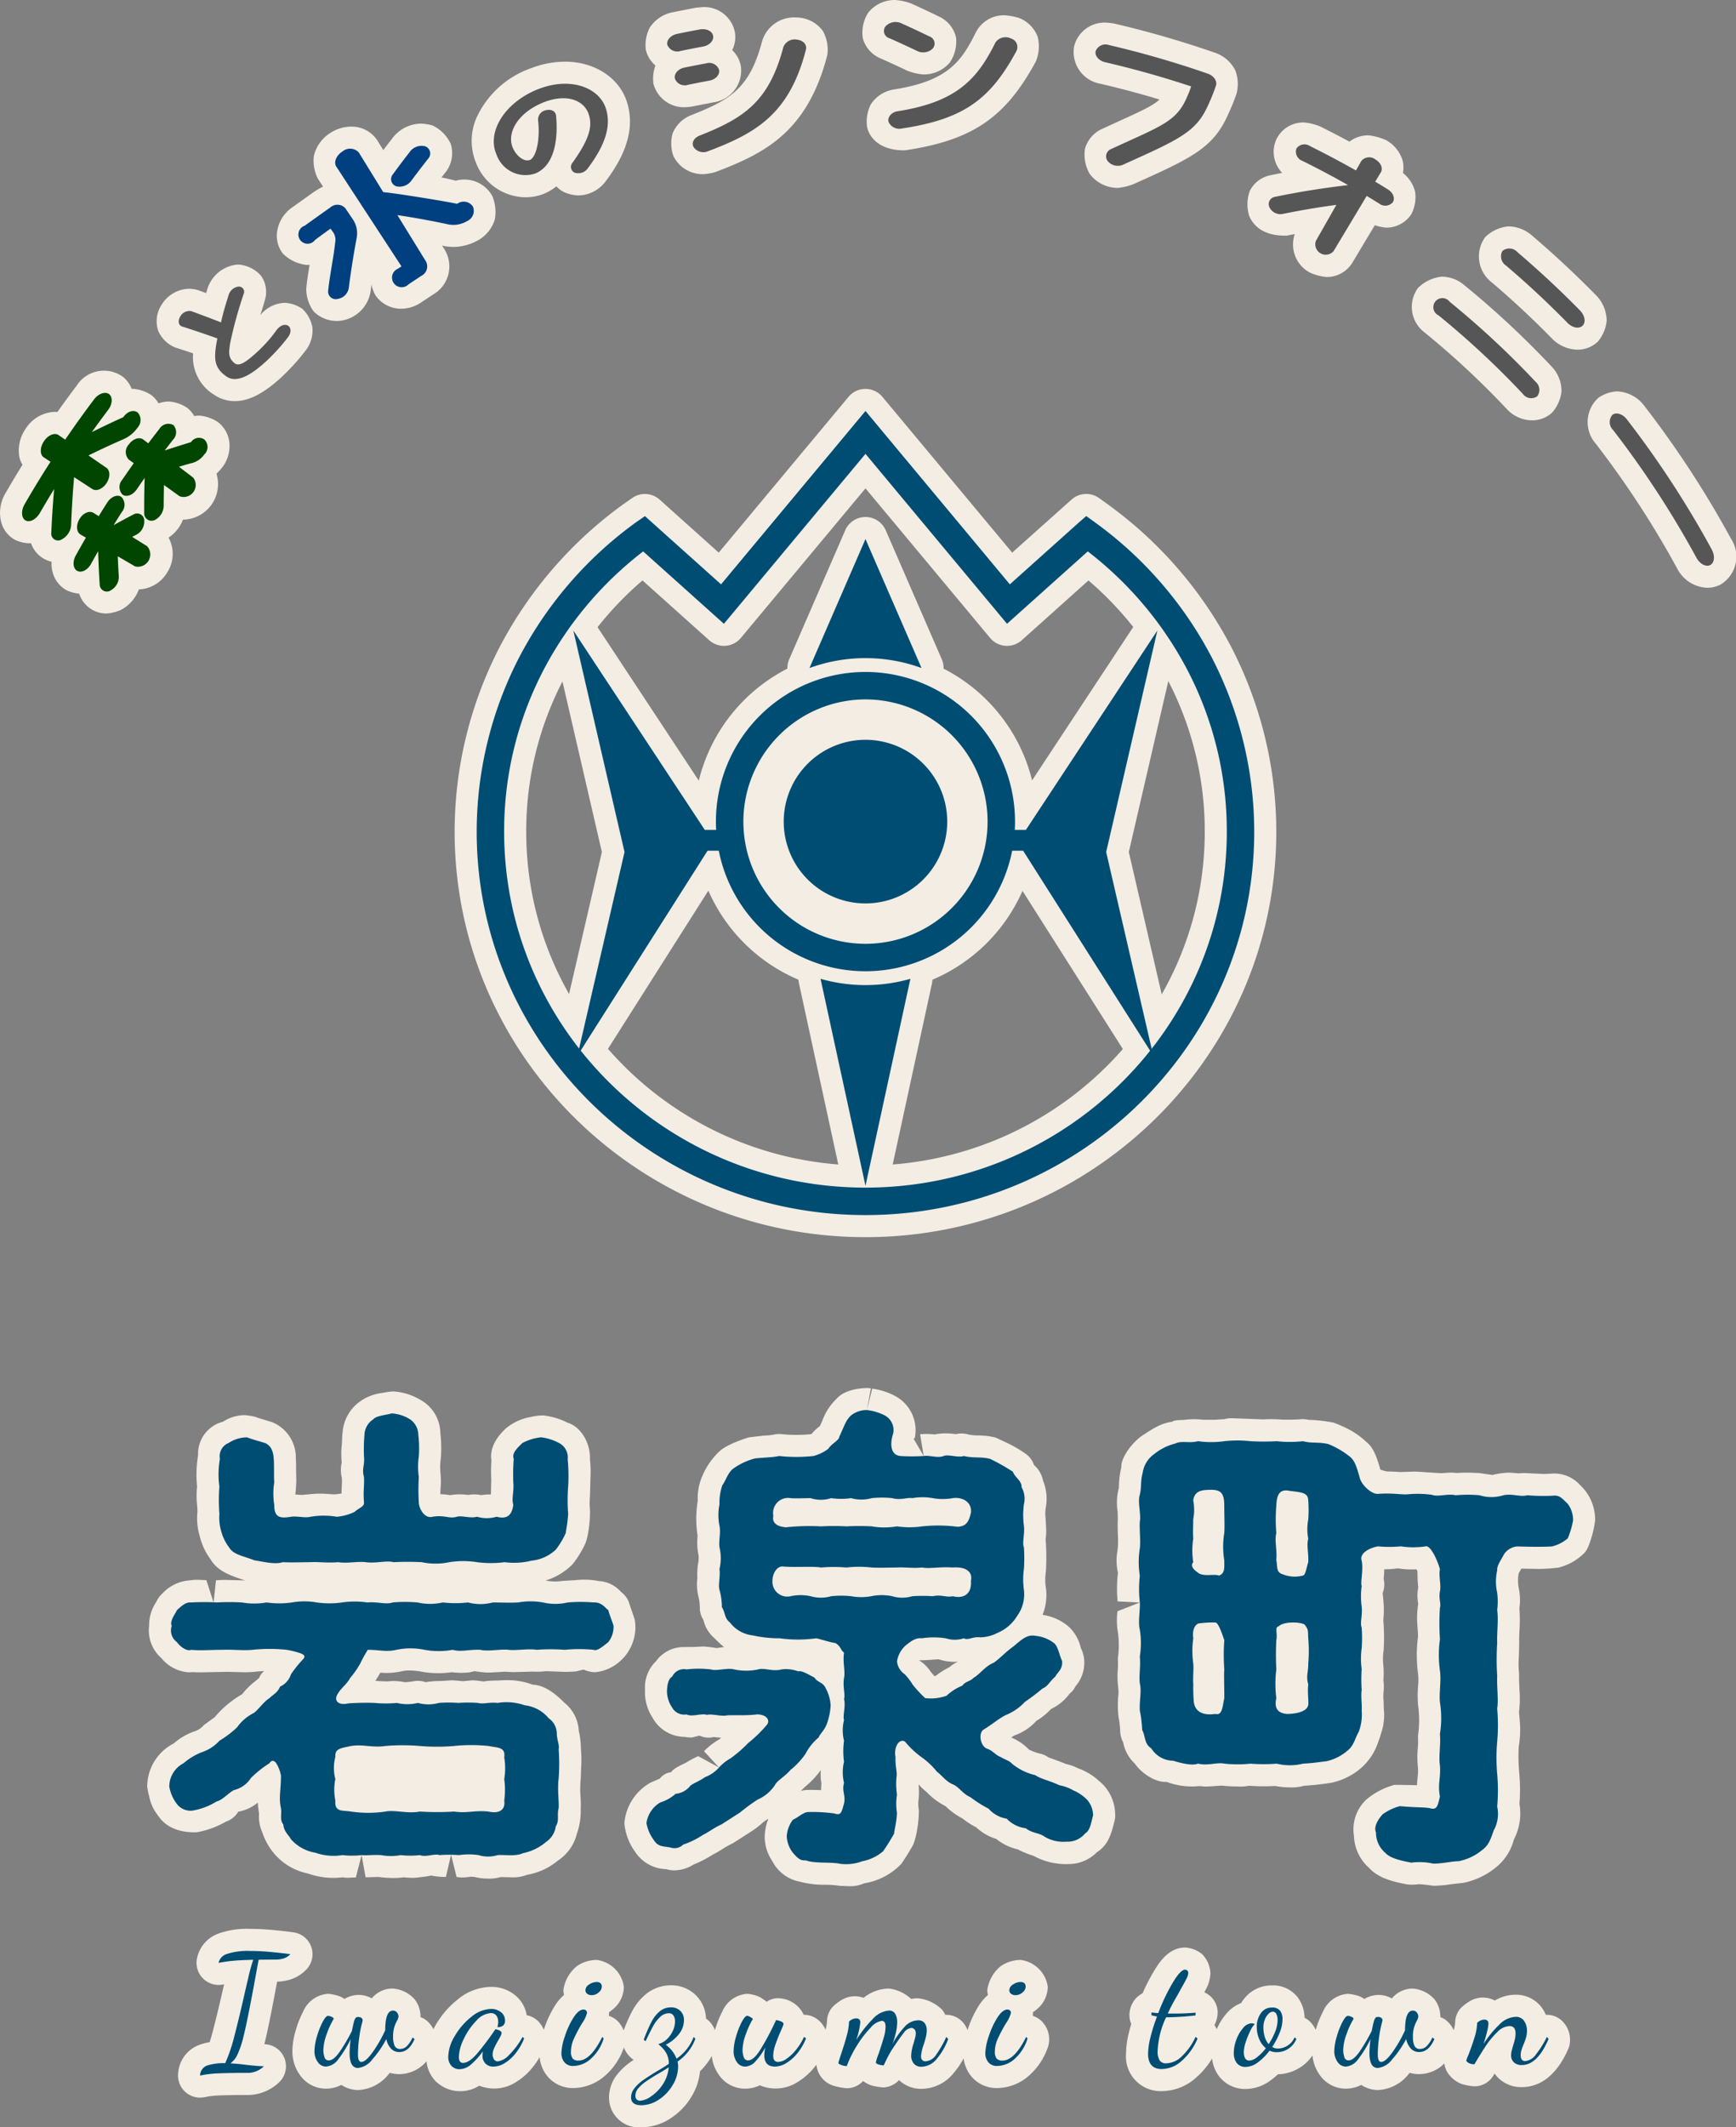 <svg xmlns="http://www.w3.org/2000/svg" width="236" height="289" viewBox="0 0 236 289"><rect x="0" y="0" width="236" height="289" fill="#808080" stroke="none"/><g transform="translate(-168 -33.701)"><g transform="translate(232.806 89.535)"><path d="M7.616,90.859A3,3,0,0,1,4.685,88.5L-1.423,60.377a3,3,0,0,1,3.757-3.521,19.36,19.36,0,0,0,10.561,0,3,3,0,0,1,3.757,3.521L10.548,88.5A3,3,0,0,1,7.616,90.859ZM5.394,63.5,7.615,73.726,9.835,63.5A25.445,25.445,0,0,1,5.394,63.5Zm9.837-42.98a2.99,2.99,0,0,1-1.032-.184,19.3,19.3,0,0,0-13.168,0,3,3,0,0,1-3.214-.76,3,3,0,0,1-.568-3.254L4.864-1.2A3,3,0,0,1,7.615-3a3,3,0,0,1,2.751,1.8l7.617,17.514a3,3,0,0,1-2.752,4.2ZM7.615,7.523l-2.509,5.77a25.54,25.54,0,0,1,5.018,0Z" transform="translate(45.236 17.401)" fill="#f3ede3"/><path d="M441.2,172.749h0a3,3,0,0,1,2.3,1.079l17.643,21.163,8.086-7.224a3,3,0,0,1,3.738-.18l1.22.881a55.779,55.779,0,0,1,16.618,19.122,54.606,54.606,0,0,1,6.241,25.321c0,30.368-25.054,55.075-55.85,55.075s-55.851-24.706-55.851-55.075a54.612,54.612,0,0,1,6.243-25.326,55.8,55.8,0,0,1,16.625-19.122l1.284-.9a3,3,0,0,1,3.717.226l8.036,7.2,17.643-21.163A3,3,0,0,1,441.2,172.749Zm19.242,34.909q-.109,0-.218-.008a3,3,0,0,1-2.086-1.071L441.2,186.26l-16.94,20.319a3,3,0,0,1-4.306.313l-9.07-8.124a45.926,45.926,0,0,0-10.68,13.346,44.235,44.235,0,0,0-5.126,20.8c0,25,20.69,45.344,46.121,45.344s46.12-20.341,46.12-45.344a44.241,44.241,0,0,0-5.123-20.792,45.931,45.931,0,0,0-10.683-13.351l-9.07,8.124A3,3,0,0,1,460.441,207.658Z" transform="translate(-388.347 -175.749)" fill="#f3ede3"/><path d="M78.836,60.762A3,3,0,0,1,76.3,59.37L61.064,35.378a23.332,23.332,0,0,1-42.709-.032L3.1,59.37A3,3,0,0,1-2.36,57.086L3.882,30.1-2.923.676a3,3,0,0,1,1.74-3.433A3,3,0,0,1,2.5-1.652L17.056,20.4a23.333,23.333,0,0,1,45.312-.038L76.893-1.652A3,3,0,0,1,80.58-2.757,3,3,0,0,1,82.32.676L75.517,30.1l6.241,26.982a3,3,0,0,1-2.922,3.676ZM63.992,28.8l7.964,12.539L69.515,30.78a3,3,0,0,1,0-1.352l3.2-13.855L64.029,28.745ZM6.68,15.573l3.2,13.855a3,3,0,0,1,0,1.352L7.442,41.337,15.406,28.8l-.036-.053Zm33.037-3.208a13.6,13.6,0,1,0,13.6,13.6A13.615,13.615,0,0,0,39.717,12.365Z" transform="translate(13.134 29.819)" fill="#f3ede3"/><path d="M437.517,241.707a14.114,14.114,0,1,1,14.113-14.114A14.13,14.13,0,0,1,437.517,241.707Zm0-22.228a8.114,8.114,0,1,0,8.113,8.113A8.123,8.123,0,0,0,437.517,219.479Z" transform="translate(-384.665 -171.809)" fill="#f3ede3"/></g><path d="M96.851-59.03a3,3,0,0,1,.538.049l-.538,2.951.723-2.918a9.332,9.332,0,0,1,3.191,1.043,5.267,5.267,0,0,1,2.6,5.647.173.173,0,0,1-.178.092l1.388,2.376-.494-2.959a9.444,9.444,0,0,1,1.986.028,7.2,7.2,0,0,1,1.695-.144,9.763,9.763,0,0,1,1.179.1,3.5,3.5,0,0,1,1.78.061,5.778,5.778,0,0,0,1.217.114,10.1,10.1,0,0,1,2.42.293l1.588.746a16.8,16.8,0,0,1,2.52,1.48,3,3,0,0,1,1.088,1.483,3.887,3.887,0,0,1,1.248,2.158,6.485,6.485,0,0,1,.363,3.665,5.422,5.422,0,0,0-.025,1.418c.007.083.06.968.06,1.052a8.734,8.734,0,0,1-.053,1.844,31.017,31.017,0,0,1,.044,4.236,8.564,8.564,0,0,0-.058,2,7.213,7.213,0,0,1-.4,4,7,7,0,0,1,3.586,1.636,5.631,5.631,0,0,1,1.607,2.845,4.876,4.876,0,0,1,.448,1.439,4.965,4.965,0,0,1-1.2,3.834,2.4,2.4,0,0,1-.75.93,6.668,6.668,0,0,1-2.536,2.105,9.187,9.187,0,0,1-2.01,1.623,7.251,7.251,0,0,1-2.959,1.969,3.556,3.556,0,0,0-.447.286,7.043,7.043,0,0,1,2.415,1.641,7.261,7.261,0,0,0,1.41.527,3,3,0,0,1,1.229.527c1.147.413,1.815.655,2.35.888a6.893,6.893,0,0,1,1.714.612,8.075,8.075,0,0,1,2.785,1.678,5.892,5.892,0,0,1,2.219,4.409,3,3,0,0,1-.094,1.1c-.4,1.607-.794,3.187-2.381,4.2a5.412,5.412,0,0,1-3.827,1.608,9.145,9.145,0,0,1-4.81-1.129,12.511,12.511,0,0,1-2.151-.878,7.145,7.145,0,0,1-2.9-1.409A7,7,0,0,1,111.7.645a10.344,10.344,0,0,1-1.824-1.18,9.7,9.7,0,0,1-2.338-1.689,9.481,9.481,0,0,1-2.572-1.921,8.209,8.209,0,0,1-.778-.7l-.313-.343a10.317,10.317,0,0,1,.007,2.011,4.845,4.845,0,0,0,.032,1.487,15.583,15.583,0,0,1-.286,2.952,9.879,9.879,0,0,1-.461,1.708,30.52,30.52,0,0,1-1.649,2.655,8.939,8.939,0,0,1-5.041,2.635,4.708,4.708,0,0,1-2.2.383c-.054,0-1.016-.036-1.07-.039a13.758,13.758,0,0,0-2.043-.152,12.414,12.414,0,0,1-3.363-.4A5.318,5.318,0,0,1,84.44,5.965c-.109-.129-.485-.769-.571-.915a5.908,5.908,0,0,1-.911-3A6.911,6.911,0,0,1,83.452-.5l-.042.022a4.273,4.273,0,0,0-.9.651,10.643,10.643,0,0,1-1.339,1.012L78.659,2.8a11.786,11.786,0,0,0-1.409.781c-.437.272-.881.544-1.369.789A14.959,14.959,0,0,1,73.292,5.7a5.018,5.018,0,0,1-2.679.8,4.307,4.307,0,0,1-1.029-.164A5.206,5.206,0,0,1,65.33,3.96,7.661,7.661,0,0,1,63.882.065a6.965,6.965,0,0,1,3.6-5.508l1.222-.53a2.253,2.253,0,0,1,1.544-.869c.288-.53,1.527-1.043,2.064-1.319a13.63,13.63,0,0,1,1.6-.86l2.832,1.545L74.711-9.688a8.968,8.968,0,0,1,2.042-1.593l.3-.239c-.324-.017-.67-.056-1.011-.1a2.939,2.939,0,0,1-1.945-.188c-.126.016-.952.255-1.079.255a4.952,4.952,0,0,1-.955-.089l-.1,0A4.993,4.993,0,0,1,67.7-14.261a6.278,6.278,0,0,1-1.014-3.782,4.918,4.918,0,0,1,1.5-3.875,4.61,4.61,0,0,1,3.75-1.924l1.5-.014c.076-.006,1.142-.06,1.218-.06a15.443,15.443,0,0,1,1.762.217c.416-.065.74-.11,1.015-.137a15.426,15.426,0,0,1-1.319-1.215,4.608,4.608,0,0,1-1.49-2.484,2.931,2.931,0,0,1-.483-1.516,6.377,6.377,0,0,0-.178-1.592A6.842,6.842,0,0,1,73.8-33.2a9.948,9.948,0,0,1,.089-1.931,3.3,3.3,0,0,0,.01-1.513,8.434,8.434,0,0,1-.064-2.289,15.382,15.382,0,0,1,.021-4.808,7.477,7.477,0,0,1,.659-3.419,9.806,9.806,0,0,1,2.209-3.191c.292-.314,1.294-1.1,4.046-1.97l2.017-.239a10.108,10.108,0,0,0,1.455-.148,3,3,0,0,1,1.073-.051,18.938,18.938,0,0,0,3.993-.013,7.229,7.229,0,0,1,1.162-1.1l.32-.715a7.645,7.645,0,0,1,1.9-2.94C93.9-58.98,96.553-59.03,96.851-59.03Zm.472,6.151c-.151-.039-.322-.074-.491-.106l-.549.8-.327.731A4.482,4.482,0,0,1,94.347-49.3a4.167,4.167,0,0,1-1.236,1.124,8.242,8.242,0,0,1-2.831,1.307q.133.051.261.116c-.092-.1.217-.125.826-.253a3,3,0,0,1,1.57.09c.411-.052.882-.093,1.279-.125a5.22,5.22,0,0,1,1.049.022c.009,0,1.384.05,1.458.05h0a12.675,12.675,0,0,1,1.6-.2,10.892,10.892,0,0,1,1.1.069,5.267,5.267,0,0,1,.534.009,3.979,3.979,0,0,1-2.032-1.6A5.466,5.466,0,0,1,97.323-52.879Zm17.1,7.32c-.414-.255-.8-.442-1.175-.632l-1.044-.546c.292.164.007.154-.448.141-.169,0-.348-.01-.539-.019a4.858,4.858,0,0,1,1.655,1.221,4.65,4.65,0,0,1,1.089,3.744c-.28,1.187-.841,3.444-3.293,4.23a4.462,4.462,0,0,1,2.423,1.5,4.352,4.352,0,0,1,.833,3.712,4.083,4.083,0,0,1-1.206,3.133,4.411,4.411,0,0,1-1.231.921c.149-.013.307-.02.474-.02.156-.094,1.369-.31,1.54-.374a2.8,2.8,0,0,0,1.3-1.223,2.53,2.53,0,0,0,.449-1.217,9.24,9.24,0,0,1-.109-2.823,23.924,23.924,0,0,0,.05-3.414c-.2-.063-.1-1.035-.028-1.816-.012-.109.024-1.149.024-1.259a9.827,9.827,0,0,1,.153-3.872,3.622,3.622,0,0,1-.337-.642A8.613,8.613,0,0,1,114.427-45.559ZM83.935-37.512A4.158,4.158,0,0,1,81.845-39a5.533,5.533,0,0,1-.632-3.34,4.187,4.187,0,0,1,1.251-3.172,4.831,4.831,0,0,1,1.6-1.136c-.279.025-.57.047-.869.067l-1.205.1a6.919,6.919,0,0,0-1.352.665c-.088.176-.948,1.676-1.069,1.831,0,.116.227,1.069.211,1.184a4.626,4.626,0,0,0-.028,1.914,8.263,8.263,0,0,1,.063,2.431,13.2,13.2,0,0,1,.018,4.191,11.833,11.833,0,0,1-.053,1.552,20.514,20.514,0,0,1,.309,2.649,7.749,7.749,0,0,1,.268.764c.865.876.973.881,1.136.889,1.169.191,2.018.336,2.688.383a5.154,5.154,0,0,1-3.161-4.548A5.12,5.12,0,0,1,83.935-37.512Zm4.322,9.619q-.11-.04-.216-.084c-.075.014-.423.066-.812.122C87.559-27.857,87.9-27.871,88.257-27.892Zm13.248.342a6.257,6.257,0,0,1-2.332-.41c-.368.065-.762.12-1.2.172a13.649,13.649,0,0,1-2.1.166A6.625,6.625,0,0,1,93.76-27.9c-.093.009-1.465.163-1.559.163a1.368,1.368,0,0,1-.421.088l.011,0a10.7,10.7,0,0,0,1.235.306,3,3,0,0,1,1.057.375A4.738,4.738,0,0,1,95.906-25.1a2.209,2.209,0,0,1,.8,2.471,5.934,5.934,0,0,0,.027,1.225,7.953,7.953,0,0,1-.06,2.4,15.122,15.122,0,0,1,.1,2.174,8.525,8.525,0,0,1-.045,2.069,2.983,2.983,0,0,1-.118,1.71,2.955,2.955,0,0,0,.055,1.285,3,3,0,0,1,.035,1.116,6.721,6.721,0,0,0,0,1.849l-.074,1.68a6.589,6.589,0,0,1,0,2.526,5.808,5.808,0,0,1,.03,2.679C96.335-.723,95.632,1.86,92.887,1.86a6.239,6.239,0,0,1-1.457-.271c-.166.063-1.049-.037-1.908-.037l-.266.147c.026.162.056.367.084.549a2.1,2.1,0,0,1,.248.072,10.252,10.252,0,0,0,1.722.126,14.6,14.6,0,0,1,2.464.208c.247-.091,1.9-.353,2.157-.377a4.34,4.34,0,0,0,1.032-.524c.035-.127.318-.588.711-1.271.026-.165.049-.3.055-.332a11.069,11.069,0,0,0,.214-1.6A7.887,7.887,0,0,1,97.9-3.71a8.418,8.418,0,0,1-.03-1.988,4.035,4.035,0,0,1,.066-1.064,9.018,9.018,0,0,1-.184-2.3,4.58,4.58,0,0,1,.758-3.259,4.833,4.833,0,0,1,3.173-1.782,3.645,3.645,0,0,1,2.029.624,15.9,15.9,0,0,0,2.306,2.15,10.357,10.357,0,0,1,2.181,1.97c.265.259.613.578.972.93.1.037.741.565.835.612A6.817,6.817,0,0,1,111.64-6.6c.224.1,1.706,1.167,1.9,1.316a3.981,3.981,0,0,0,.942.606A3,3,0,0,1,115.516-4c.436.437.555.475.864.53a3,3,0,0,1,1.6.835,7.326,7.326,0,0,1,2.327,1.062,7.628,7.628,0,0,1,2.541,1.129,6.714,6.714,0,0,1,1.746.115c0-.008.013-.152.028-.345h-.01c-.058-.021-.8-.9-.858-.921l-.1-3.33L122.661-2.1a2.682,2.682,0,0,1-1.012-.291,10.629,10.629,0,0,0-1.254-.493,12.09,12.09,0,0,1-1.781-.734,10.441,10.441,0,0,1-3.53-1.759,5.587,5.587,0,0,1-.819-.7,4.841,4.841,0,0,1-1.926-.987,5.145,5.145,0,0,1-3.045-4.731,3.977,3.977,0,0,1,2.256-3.6l.867-.637a14.249,14.249,0,0,1,2.117-1.313A4.355,4.355,0,0,0,116.1-18.4c1.158-.845,1.553-1.184,1.924-1.491l.931-.738c.557-.506.886-.855,1.237-1.184l.028-.043L120.2-21.9c-.043-.01-1.121-.537-1.164-.549-.049.04-.464.925-.515.962a13.772,13.772,0,0,0-1.227,1.019,17.636,17.636,0,0,1-1.415,1.179l-1.449,1a8.943,8.943,0,0,1-1.626,1.266l0,0a7.092,7.092,0,0,1-.888.553c-.322.485-.374.414-.909.643a3.9,3.9,0,0,0-1.281.8,3,3,0,0,1-1.043.632,10.178,10.178,0,0,1-3.261.557,10.8,10.8,0,0,1-1.387-.151,3,3,0,0,1-1.165-.584,9.678,9.678,0,0,1-1.707-1.787,3.519,3.519,0,0,1-.721-.925c-.052-.057-.79-.964-.838-1.025a4.677,4.677,0,0,1-1.627-3.1,6.691,6.691,0,0,1,2.4-5.093,8.234,8.234,0,0,1,1.634-1.059C101.85-27.556,101.676-27.55,101.505-27.55Zm7.233,5.72a6.726,6.726,0,0,1-2.134-.35l-1.276.091c-.208.016-1.207.065-1.415.037a5.079,5.079,0,0,1,1.618,1.582c.18.2.35.4.41.478l.079.1c.067-.012.136-.025.2-.04a9.548,9.548,0,0,1,1.827-1.155,5.055,5.055,0,0,1,1.188-.766Q108.989-21.83,108.738-21.83ZM74.652-17.916v-3l-.763,3.043c-.336.026-.691.051-1.072.064l.027.1a3.2,3.2,0,0,1,.926.39c.106-.33.509-.372.869-.372a4.313,4.313,0,0,1,.512.043c.143-.015.272-.024.366-.024a10.787,10.787,0,0,1,1.266.1,16.273,16.273,0,0,1,1.854-.008,24.086,24.086,0,0,0,2.935-.088c2.147-.021,3.659.789,4.4,2.145a4.55,4.55,0,0,1-.152,3.807l-1.294,1.449a10.725,10.725,0,0,1-2.258,2.031A7.288,7.288,0,0,1,80.6-6.7a9.114,9.114,0,0,0-1.59,1.2,7.858,7.858,0,0,1-3.2,2.174c.186.017-.314.28-.76.509A4.391,4.391,0,0,1,72.275-1.15a7.581,7.581,0,0,1-1.81.952c.009.015.011.272.013.534A3,3,0,0,1,71.189.07c1.217-.634,1.575-.847,2-1.062l.882-.516A13.37,13.37,0,0,1,75.883-2.5l2.729-1.888A9.749,9.749,0,0,1,80.653-5.8a3.441,3.441,0,0,0,1.05-.711,6.283,6.283,0,0,1,1.733-1.906,5.482,5.482,0,0,0,.767-.694,3,3,0,0,1,.83-.67c.054-.067.488-.617.7-.881a14.27,14.27,0,0,1,2.288-2.922c.106-.176.2-.326.273-.416a7.643,7.643,0,0,1,.732-1.325,1.8,1.8,0,0,1-.037-1.226c-.093.329-.274-.08-.321-.162a4.826,4.826,0,0,1-.614-.463l-.719-.369a3,3,0,0,1-.475-.066l-1.01-.249a8.671,8.671,0,0,1-2.858.043c-1.346.114-2.072.189-2.757.189a8.71,8.71,0,0,1-2.144-.261c-.112.013-1.767.165-1.88.165a4.734,4.734,0,0,1-1.52-.23ZM90.672-5.306a6.6,6.6,0,0,1-.083-1.822,12.019,12.019,0,0,1-2.157,2.28c-.194.2-.389.386-.58.555a3.883,3.883,0,0,1,1.02-.137c.664-.007,1.237.006,1.751.031A7.641,7.641,0,0,1,90.672-5.306ZM32.395-58.57h.036a8.2,8.2,0,0,1,3.7,1.134,5.236,5.236,0,0,1,2.731,4.514,17.851,17.851,0,0,1,.068,3.426,8.042,8.042,0,0,0-.058,1.938,10.541,10.541,0,0,1,.033,2c-.019.292-.044.608-.042.953a9.523,9.523,0,0,1,1.34.131,7.347,7.347,0,0,1,1.337-.114,9.634,9.634,0,0,1,1.1.083,4.851,4.851,0,0,1,1.8.026,5.908,5.908,0,0,1,1.281-.086c.011-.135.024-.265.036-.39-.019-.18.018-1.311.032-1.492a24.454,24.454,0,0,1,.016-2.762c-.313-2.1,1.283-3.669,1.936-4.311a7.172,7.172,0,0,1,3.43-1.578A6.449,6.449,0,0,1,52.9-55.3a9.547,9.547,0,0,1,3.255.982c1.946.591,3.131,2.952,3.044,4.935a16.784,16.784,0,0,1,.069,2.628L59.2-44.289a9.953,9.953,0,0,0,.01,1.9,17.3,17.3,0,0,1-.229,2.882,8.926,8.926,0,0,1-.374,1.524,13.389,13.389,0,0,1-1.787,2.909,8.674,8.674,0,0,1-3.643,2.192q.127.023.251.049a6.68,6.68,0,0,0,2.124,0l1.724-.1a10.552,10.552,0,0,1,3.138.126,4.356,4.356,0,0,1,3.02,1.488A3.065,3.065,0,0,1,64.6-29.586c.438,1.262.583,1.664.7,2.083a6.159,6.159,0,0,1-.82,4.167,5.46,5.46,0,0,1-.986,1.229,5.892,5.892,0,0,1-3.6,1.688,3.985,3.985,0,0,1-1.552-.364l-1.023.251c-.491.034-.991.066-1.525.066l-2.59-.1a8.419,8.419,0,0,1-1.731.061l-2.736.073-1.092-.059c-1.438.085-1.95.119-2.415.119a14.214,14.214,0,0,1-1.692-.193l-.675.159a9.847,9.847,0,0,1-2.441-.015,12.858,12.858,0,0,1-4.428-.132,10.369,10.369,0,0,0-1.355-.105,4.487,4.487,0,0,0-1.055.115,9.509,9.509,0,0,1-2.885.186c-.229.41-.456.783-.671,1.114l.1,0c.462.033,1.038.067,1.586.067a6.948,6.948,0,0,1,2.276.106,8.758,8.758,0,0,0,1.333-.14,3,3,0,0,1,1.521.14A13.385,13.385,0,0,1,39-19.232l1.457-.092c.186,0,1.242.091,1.424.125l1.36-.125a12.213,12.213,0,0,1,1.475.164,8.782,8.782,0,0,1,1.39-.122c.687-.01,1.257-.06,1.863-.06a9.49,9.49,0,0,1,3.445.614c1.624.058,3.08,1.219,4.3,2.439a5.262,5.262,0,0,1,1.969,3.821,11.832,11.832,0,0,1,.289,2.462,16.748,16.748,0,0,1,.022,2.728l-.042,1.3a13.815,13.815,0,0,0-.031,2.486,15.681,15.681,0,0,1,.024,1.744,9.112,9.112,0,0,1-.514,3.243A6.121,6.121,0,0,1,54.82,5.187,8.955,8.955,0,0,1,50.671,7.1a5.306,5.306,0,0,1-2.284.335L47.05,7.409a5.409,5.409,0,0,1-1.728.206,7.178,7.178,0,0,1-1.834-.226c-.231-.014-.453-.029-.5-.033a6.022,6.022,0,0,1-1.917.048l-.75-3.041-.7,3.026A9.481,9.481,0,0,1,37.614,7.2a9.552,9.552,0,0,1-1.225.193c-.435.059-1.05.125-1.222.125A11.681,11.681,0,0,1,33.9,7.439a10.007,10.007,0,0,1-1.454.1,17.415,17.415,0,0,1-1.98-.144L28.7,7.439,28.157,4.42l-.779,3.038-1.115.049a6.2,6.2,0,0,1-.708-.066,10.187,10.187,0,0,1-4.692-.518,8.085,8.085,0,0,1-4.491-2.591A8.614,8.614,0,0,1,14.666,1.35a5.187,5.187,0,0,1-.446-2.579,10.526,10.526,0,0,1-.167-1.482,5.8,5.8,0,0,1-2.663,1.24A3.052,3.052,0,0,1,9.727-.127,12.27,12.27,0,0,1,5.756,1.322C3.135,1.4,1.448.5.49-.938a5.95,5.95,0,0,1-1.2-2.579A9.127,9.127,0,0,1-.985-4.875a6.6,6.6,0,0,1,3.6-5.867A8.369,8.369,0,0,1,5.476-12.4,2.617,2.617,0,0,0,6.7-13.234L8.2-14.323a13.737,13.737,0,0,1,3.708-3.1,10.239,10.239,0,0,1,1.938-1.888c.156-.142.3-.27.375-.326a2.372,2.372,0,0,1,.676-.938c-.4.013-.809.042-1.233.093-.581.052-1.025.067-1.453.067l-2.321-.059-3.592.071c-.4,0-.784-.01-1.156-.035a3.139,3.139,0,0,1-.415.033A5.221,5.221,0,0,1,.942-22.334,5,5,0,0,1-.726-26.741a5.6,5.6,0,0,1,.963-3.22,3.47,3.47,0,0,1,.8-1.116,5.616,5.616,0,0,1,3.832-1.828A5.359,5.359,0,0,1,5.9-32.974c.06,0,1.092.041,1.152.045l.986,3.04L8.359-32.9a12.858,12.858,0,0,1,1.335-.061l1.185.031c.091,0,1.179.031,1.269.039l.215.021c-2.072-.692-3.755-1.244-4.748-2.9a8.766,8.766,0,0,1-1.471-3.164,8.51,8.51,0,0,1-.31-3.206,8.69,8.69,0,0,0-.046-1.023,12.049,12.049,0,0,1,0-2.482,16.1,16.1,0,0,1,.14-4.249,4.51,4.51,0,0,1,3.4-4.563,5.367,5.367,0,0,1,2.971-.887h0a10.234,10.234,0,0,1,1.367.218c.468.18.842.287,1.292.419l.99.3a5.163,5.163,0,0,1,3.267,4.916c.033.414.037,1.032.037,1.669l.026,1.41c.011.161-.058,1.15-.074,1.311-.021.22-.037.392-.046.543.277.014.833.047.9.054,1.129-.105,1.767-.178,2.469-.178.516,0,1.073.042,1.78.1a6.108,6.108,0,0,0,1.123-.125c0-.385.018-.705.034-1.016a9.159,9.159,0,0,0,.015-1.048,4.626,4.626,0,0,1-.023-2.143,11.529,11.529,0,0,1,.036-2.654,13.882,13.882,0,0,1,.106-1.668,5.634,5.634,0,0,1,2.381-3.992,6.44,6.44,0,0,1,2.942-1.125A13.167,13.167,0,0,1,32.395-58.57ZM37.51-38.491c-2.942,0-4.569-2.953-4.569-4.994a11.459,11.459,0,0,1-.021-2.456,16.138,16.138,0,0,1-.023-3.207,15.911,15.911,0,0,0-.006-3.2,1.288,1.288,0,0,0-.47-.189l-.338.075c-.3.421-.565.17-1.033.389.53-.141.479.5.419,1.1a13.135,13.135,0,0,1-.07,2.932,18.3,18.3,0,0,1,.064,2.629,11.632,11.632,0,0,0,.01,1.7,3.7,3.7,0,0,1-2.016,3.579,5.817,5.817,0,0,1-.928.633,9.237,9.237,0,0,1-3.069.9c-.231.035-1.416.018-1.648,0-.507-.043-.906-.081-1.277-.081-.226.053-1.719.214-1.951.214l-1.061-.06c-1.012.046-1.487.091-1.9.091-2,0-4.339-1.236-4.339-4.72a7.012,7.012,0,0,1-.053-2.513c.023-.891.021-1.53.021-2.151l-.021-1.134c-.623-.187-1.01-.308-1.371-.437a13.131,13.131,0,0,0-.087,3.213,3,3,0,0,1-.007,1.139,5.7,5.7,0,0,0,0,1.434,14.4,14.4,0,0,1,.051,1.841,4.192,4.192,0,0,0,.083,1.223,4.274,4.274,0,0,0,.711,1.472,3.315,3.315,0,0,1,.778.211c.453.147.908.3,1.333.477.679.043,1.23.16,1.724.16a3.608,3.608,0,0,1,1.168-.132l1.083.024,2.513-.029,1.665.018c.248-.021,2.346-.018,2.591.023l2.63-.073c.038,0,1.046.059,1.084.065l1.242-.042c.46-.04.9-.074,1.315-.074.133,0,.46.03.784.068.408-.031.831-.044,1.256-.044l2.547.058a11.04,11.04,0,0,0,1.735.195,8.845,8.845,0,0,0,1.512-.15q.412-.075.814-.119a7.683,7.683,0,0,1-1.108-.108L38.7-41.6l-.439,3.036A2.677,2.677,0,0,1,37.51-38.491Zm14.6-10.679c-.174,0-.226-.151-.265-.386a3,3,0,0,1-.026.579,8.214,8.214,0,0,0-.041,1.592,12.218,12.218,0,0,1,0,1.4,6.594,6.594,0,0,1-.043,1.62,4.739,4.739,0,0,1,.03,1.562c-.387,3.231-2.568,4.382-4.48,4.382-.11,0-.359-.027-.628-.062a7.088,7.088,0,0,1-2.909-.015,5.369,5.369,0,0,1-.639.046c.379.031.745.072,1.1.114a12.047,12.047,0,0,0,3.038,0c.181-.023.991,0,1.173.015a6.192,6.192,0,0,0,2.074-.136,4.109,4.109,0,0,0,1.881-.646,8.342,8.342,0,0,0,.656-1.149c.125-.832.191-1.294.221-1.839a10.163,10.163,0,0,1-.043-2.512l.063-2.34a10.375,10.375,0,0,0-.06-1.969Q53.2-49,53.19-49.082a3.912,3.912,0,0,0-.562-.191c-.191.041-.353.076-.391.083A.462.462,0,0,1,52.111-49.17ZM42.338-38.5c-.137-.013-.272-.029-.406-.045a1.276,1.276,0,0,1-.166.034Q42.056-38.511,42.338-38.5ZM31.569-26.78c-.1,0-1.14-.071-1.241-.081l-.867-3.062-.241,3.01-1.666-.118c-.425,0-.834.039-1.212.073-1.422.127-2.058.182-2.716.182a13.611,13.611,0,0,1-1.993-.153,6.476,6.476,0,0,0-1.175-.12,9.917,9.917,0,0,0-1.375.124,15.273,15.273,0,0,1-3.749.063,12.1,12.1,0,0,1-3.231,0l-1.47-.067c-.052.005-1.938.026-1.99.028L6.693-26.94a12.226,12.226,0,0,1-1.3.043l-.051.095a3,3,0,0,1-.01.342l.01.012,2.226.015,1.651-.032,1.992.019L13.3-23.465l-.358-2.979a25.308,25.308,0,0,1,5.268-.012,15.739,15.739,0,0,1,2.632.637,4.584,4.584,0,0,1,2.449,2.534,3.972,3.972,0,0,1-.992,3.238,12.172,12.172,0,0,0-1.171,1.437c-.072.925-1.046,1.738-1.81,2.263a6.3,6.3,0,0,1-1.407,1.43,2.669,2.669,0,0,1-.838.648,10.063,10.063,0,0,1-1.987,1.925,4.421,4.421,0,0,0-1.306.977,8.443,8.443,0,0,1-2.3,2.064l-.851.585A7.523,7.523,0,0,1,7.322-6.692a2.363,2.363,0,0,0-.815.492c-.048.036-.83.6-.88.635l-.395.982A8.359,8.359,0,0,0,6.77-5.355a3,3,0,0,1,.991-.428A6.343,6.343,0,0,1,9.593-7.15c.084-.1,1.4-1.025,1.494-1.113a17.9,17.9,0,0,1,2.881-2.293,3.8,3.8,0,0,1,2.1-.822,4.243,4.243,0,0,1,2.971,1.656,7.548,7.548,0,0,1,1.1,2.816A21.115,21.115,0,0,1,20.1-4.264a5.273,5.273,0,0,0,.018,1.65,12.81,12.81,0,0,1,.1,1.607c.441.5.251.4.295,1.067a2.182,2.182,0,0,1,.729.875c.092-.089.587.106,1.146.205a5.863,5.863,0,0,0,1.89.369,7.739,7.739,0,0,1,2.341.1c.019,0,.156-.018.339-.042q-.37-.045-.742-.109A4.926,4.926,0,0,1,22.522,0,4.263,4.263,0,0,1,21.6-3.229a8.817,8.817,0,0,1-.1-2.618,9.757,9.757,0,0,1,.145-3.645c-.245-2.639,2.492-3.418,3.886-3.723a3.835,3.835,0,0,1-3.387-1.874,5.034,5.034,0,0,1,.243-4.016,8.01,8.01,0,0,1,1.1-1.394c.094-.165.71-.937.833-1.081a11.239,11.239,0,0,0,.96-1.343,5.6,5.6,0,0,1,.755-1.4A3.691,3.691,0,0,1,29-26.465c.683,0,1.248.047,1.769.092l2.123,2.908-.688-2.92a12.1,12.1,0,0,1,5.01-.039l1.16.131a12.578,12.578,0,0,0,1.748-.141,3,3,0,0,1,1.273.092c1.433-.086,1.965-.13,2.551-.13a6.413,6.413,0,0,1,1.138.109l2.558-.129,1.092.059,2.315-.1c.09,0,.45.023.786.048a13.811,13.811,0,0,1,2.853-.019c.063,0,1.042.034,1.1.034l2.551-.116c.234,0,.471.007.713.022-.009-.206-.025-.385-.047-.546l-1.292.152-1.247.061a12.825,12.825,0,0,1-2.17.189,7.747,7.747,0,0,1-2.443-.352,12.835,12.835,0,0,0-2,.124l-1.634.059-1.245-.016c-1.128.105-1.963.207-2.771.207a8.758,8.758,0,0,1-1.791-.178,15.355,15.355,0,0,1-2.791-.006c-.7.056-1.6.162-2.452.162a7.171,7.171,0,0,1-2.44-.373l-2.062.184A3.005,3.005,0,0,1,31.569-26.78ZM52-2.637c-.042,0-.061-.262-.076-.543a17.716,17.716,0,0,1,.048-3.186L52-7.562a10.557,10.557,0,0,0-.008-1.891A3,3,0,0,1,52-10.481a3.889,3.889,0,0,1-.308-1.739c-1.054-.661-1.289-.684-1.645-.72a7.1,7.1,0,0,0-2.076-.4c-.215.027-1.146.082-1.551.076,4.224.877,4.27,3.643,4.109,4.83a6.724,6.724,0,0,1,.067,2.545,12.342,12.342,0,0,1,0,2.484A4.636,4.636,0,0,1,49.578.136a4.151,4.151,0,0,1-2.066,1.288h.27L48.91,1.4A6.6,6.6,0,0,0,51.08.538,5.965,5.965,0,0,1,52-1.05a2.556,2.556,0,0,1,.05-1.684C52.031-2.667,52.014-2.637,52-2.637ZM45.545,1.543c-.33-.038-.68-.086-.8-.113l-.511.03a5.557,5.557,0,0,1,.931.175A2.617,2.617,0,0,1,45.545,1.543ZM146.621-54.921l4.1.155a18.51,18.51,0,0,1,2.438.019,22.955,22.955,0,0,0,2.674-.044,3.559,3.559,0,0,1,1.069.085,21.025,21.025,0,0,1,3.339.366,9.97,9.97,0,0,1,1.112.452,11.016,11.016,0,0,1,3.428,2.212c1.022.8,1.476,2.36,1.877,3.741l.858.243c.734,0,1.335.04,1.846.076.077-.006,1.785-.059,1.862-.059.468,0,.984.037,1.548.082l2.148.135c.1-.01,1.145-.078,1.245-.078a6.625,6.625,0,0,1,.822.049,23.609,23.609,0,0,1,3.253.028l1.642.243a10.472,10.472,0,0,1,2.257-.319c.121,0,1.237.086,1.357.1a6.306,6.306,0,0,1,1.13-.026l2.344.11c.087-.008,1.27-.067,1.357-.067a4.76,4.76,0,0,1,3.506,1.6,7.343,7.343,0,0,1,.815.925,6.467,6.467,0,0,1,1.2,3.881,14.66,14.66,0,0,1-.913,3.48,3,3,0,0,1-.541.9,7.46,7.46,0,0,1-3.537,2,21.325,21.325,0,0,1-2.915.176l-2.128-.039-.362.656a5.591,5.591,0,0,0,.028,2.063,7.933,7.933,0,0,1,.073,2.689,22.149,22.149,0,0,1,.007,3.053c-.024.539-.053,1.06-.031,1.508l-.045,1.937a12.74,12.74,0,0,0,.021,2.293c0,1.1.031,1.688.057,2.253A15.082,15.082,0,0,1,185.5-15l.093,1.092a13.276,13.276,0,0,1-.128,3.576,24.832,24.832,0,0,0,.058,3.487,24.426,24.426,0,0,1,.039,4.314,7.653,7.653,0,0,1-.764,4.851,7.1,7.1,0,0,1-2.561,3.872,10.146,10.146,0,0,1-4.289,2l-1.619.183a17.31,17.31,0,0,1-2.485.217,18.275,18.275,0,0,0-1.972-.213,6.639,6.639,0,0,1-1.575.029c-1.92-.367-3.9-.841-5.162-2.231a6.063,6.063,0,0,1-2.071-4.347,5.569,5.569,0,0,1,1.69-4.959,10.067,10.067,0,0,1,3.82-1.99c1.667.013,2.484.035,3.051.055.023-.378.058-.747.09-1.083a7.331,7.331,0,0,0,.046-1.357,12.41,12.41,0,0,1-.022-2.561,12,12,0,0,0,.024-1.7,14.383,14.383,0,0,0,.025-4.082,15.712,15.712,0,0,1-.017-2.593,9.146,9.146,0,0,0,.01-1.741,18.862,18.862,0,0,1-.007-5.085c0-.276-.035-.763-.065-1.237a12.682,12.682,0,0,1,.091-3.217,5.875,5.875,0,0,1,0-2.226,19.362,19.362,0,0,1-.1-2.132c-.04-.108-.082-.216-.126-.32a12.1,12.1,0,0,1-2.544-.133,12.984,12.984,0,0,1-1.854.127c0,.512-.04.944-.075,1.314a3.128,3.128,0,0,1-.147,1.927c.02.021.068.562.094.852a13.06,13.06,0,0,1,.006,2.823,28.254,28.254,0,0,1,.044,4.077,7.9,7.9,0,0,0-.056,1.919,10.929,10.929,0,0,1,.026,2.087,7.862,7.862,0,0,1,0,1.893,7.768,7.768,0,0,0,.024,1.061c.017.357.027.7.026.99a7.531,7.531,0,0,1-.344,3.263,11.248,11.248,0,0,1-.438,1.317,8.015,8.015,0,0,1-2.317,3.489,9.067,9.067,0,0,1-3.884,1.957c-.147.042-1.044.165-1.2.184-.828.105-1.579.2-2.659.253a5.916,5.916,0,0,1-1.906.224,10.535,10.535,0,0,1-2.021-.194A25.467,25.467,0,0,1,148.8-5a5.429,5.429,0,0,1-1.511.1,19.661,19.661,0,0,1-2.208-.118c-1.247.082-1.728.13-2.23.13-.11,0-.435-.03-.774-.068a9.689,9.689,0,0,1-4.481-.569c-1.275.12-3.219-.921-4.345-2.5a5.328,5.328,0,0,1-1.565-2.873,3.522,3.522,0,0,1-.41-1.646,10.9,10.9,0,0,0-.221-1.8,14.518,14.518,0,0,1-.044-2.757,4.819,4.819,0,0,0,.012-1.161,12.143,12.143,0,0,1-.069-2.478,10.176,10.176,0,0,0,.009-1.553,12.4,12.4,0,0,0,.015-3.5,9.754,9.754,0,0,1-.063-2.907l3.037-1.194-3.018-.146a18.075,18.075,0,0,1,.045-3.9,7.2,7.2,0,0,1-.072-2.922,11.881,11.881,0,0,0,.064-2.183c-.026-.686-.048-1.389-.014-2l-.02-1.173a7.7,7.7,0,0,1,.169-3.247,11.967,11.967,0,0,1,.334-2.805c-.1-.92.929-2.788,2.582-4.114,1.62-1.092,2.8-1.882,4.379-2.069.038-.186.908-.238,1.478-.238a10.523,10.523,0,0,1,2.683-.026l1.6,0c.1-.009,1.173-.079,1.269-.079A3.616,3.616,0,0,1,146.621-54.921Zm4.851,6.189c-.066,0-1.08-.043-1.146-.047l-.853-3.037-.332,3.008c-.727,0-1.232-.033-1.705-.069l-.814-.044a2.954,2.954,0,0,0-.595.057c-.1.02-1.183.1-1.284.11a12.423,12.423,0,0,1-2.87,0,7.893,7.893,0,0,1-1.121.075,9.075,9.075,0,0,1-1.645.177,5.458,5.458,0,0,0-.972.574l-.841.782a8.5,8.5,0,0,0-.176,1.416,10.018,10.018,0,0,1-.241,1.889l.034,1.02A8.448,8.448,0,0,1,136.9-40.3a6.982,6.982,0,0,1,.073,1.017,15.178,15.178,0,0,1-.045,2.459,8.772,8.772,0,0,0-.014,2.769,23.1,23.1,0,0,0,.011,3.575,14.864,14.864,0,0,1-.017,2.175,10.163,10.163,0,0,0-.038,1.391,14.232,14.232,0,0,1,.024,4.973c.134.053.1.817.057,1.532a6.758,6.758,0,0,0-.011,1.16A8.7,8.7,0,0,1,137-16.66a10.723,10.723,0,0,0-.046,1.32,16.436,16.436,0,0,1,.311,2.247c.118.326.222.636.252.761.489.294.426.407.681.918a5.305,5.305,0,0,1,1.2.167,6.554,6.554,0,0,0,1.715.375,1.878,1.878,0,0,1,1.458-.04l1.058-.035c.112-.013,1.17-.092,1.283-.092a5.853,5.853,0,0,1,1.084.1,15.742,15.742,0,0,0,2.589-.021c1.127.01,1.688.045,2.317.045.432,0,.9-.017,1.4-.063a3,3,0,0,1,1,.078,4.522,4.522,0,0,0,1.082.13c.2-.053,1.4-.206,1.606-.216.895-.045,1.517-.125,2.2-.213a3.785,3.785,0,0,0,1.935-.743c.552-1.01.734-1.426.984-1.872a7.274,7.274,0,0,1,.023-1.722,22.814,22.814,0,0,1-.043-2.372,9.748,9.748,0,0,1,0-1.92,16.374,16.374,0,0,1-.022-3.183,22.109,22.109,0,0,0,.051-3.282c-.2-.075-.1-1.068-.028-1.794-.012-.11.023-1.113.023-1.223a12.926,12.926,0,0,1-.042-2.907,9.514,9.514,0,0,1,.061-1.426,6.153,6.153,0,0,0,.039-1.319,5.545,5.545,0,0,1,.415-2.853,5.966,5.966,0,0,1,4.17-2.631,3,3,0,0,1,1.215.019l1.167-.019c.088-.008.975-.061,1.063-.061,1.02.088,1.311.132,1.722.132a15.736,15.736,0,0,0,1.573-.107c3.5-.029,4.826,4.082,5.157,5.342a3,3,0,0,1,.032,1.389,9.472,9.472,0,0,1-.01,3.036,8.652,8.652,0,0,1-.165,2.716c.105-.157.141.405.187,1.117a19.648,19.648,0,0,1,.052,2.118,13.914,13.914,0,0,0-.025,3.761,15.231,15.231,0,0,1,.038,2.9,10.091,10.091,0,0,0-.026,1.495,16.219,16.219,0,0,1-.026,5.08,6.267,6.267,0,0,1,.018,1.8A9.239,9.239,0,0,0,177.72-8.2a13.115,13.115,0,0,1-.027,2.618,4.7,4.7,0,0,0,.01,1.508,3,3,0,0,1-.035,1.292c-.282,1.147-.962,3.922-3.86,3.922a7.049,7.049,0,0,1-1.374-.225c.126.054-.21.049-.667.031-.649-.025-1.472-.058-2.616-.157.276.037.135.157-.1.317a3,3,0,0,1,.006.437,3.456,3.456,0,0,0,1.91.881,11.809,11.809,0,0,1,3.106.167,11.679,11.679,0,0,0,1.412-.156,13.242,13.242,0,0,1,1.8-.168,8.92,8.92,0,0,0,1.42-.925c.086-.063.114-.084.419-.933.583-1.359.558-1.578.486-1.9a8.429,8.429,0,0,1-.037-1.374,18.587,18.587,0,0,0-.013-3.339,28.38,28.38,0,0,1-.009-5.048,10.126,10.126,0,0,0,.053-2.331c-.033-.607-.066-1.241-.066-1.883a13.473,13.473,0,0,0,.036-2.3c-.034-.736-.065-1.5-.034-2.247a14.038,14.038,0,0,1-.046-2.829l.043-1.531c-.027-.468,0-1.186.033-1.927a12.247,12.247,0,0,0,0-2.134,8.7,8.7,0,0,1,.01-1.137c-.04-.133.016-1.034-.005-1.171a10.111,10.111,0,0,1-.028-3.914,6.347,6.347,0,0,1,1.009-2.714c1.438-2.133,2.606-2.844,4.251-3.1l3.141.014c.734,0,1.371-.014,1.875-.044-.172,0-.006-.542.071-1.007-.1.142-.529.157-.924.157-.592,0-1.108-.035-1.581-.069-.434-.023-.893.035-1.391.035-.121,0-1.107-.078-1.228-.093a27.232,27.232,0,0,1-2.889.262,9.292,9.292,0,0,1-2.591-.366l-1.1.047a9.975,9.975,0,0,1-1.987,0c-.1.01-1.733.126-1.833.126a4.927,4.927,0,0,1-1.8-.311l-.279.115-1.071-.063-1.181.1c-.07,0-1.03-.046-1.1-.051l-1.428-.062c-.064,0-1.2.047-1.26.047-2.214,0-4.381-2-5.12-3.848a17.375,17.375,0,0,0-.671-2.053,11.2,11.2,0,0,0-1.686-.923,3.325,3.325,0,0,0-1.078-.142,9.67,9.67,0,0,1-2.327-.293c.284.141-.591.2-1.418.2a10.535,10.535,0,0,1-1.974-.162C152.39-48.756,151.91-48.731,151.472-48.731Zm-8.529.562c2.6,0,5.494.738,5.494,5.139l.016,1.537c.015.851.024,1.521-.021,2.334a9.281,9.281,0,0,0-.049,2.974c.072,1.738.116,4.405-2.581,5.445a3,3,0,0,1-1.828.106,7.08,7.08,0,0,1-3.094-.408c-1.107-.679-2.568-1.655-2.8-3.463a3.275,3.275,0,0,1,.083-1.1,10.753,10.753,0,0,1,.016-2.627c0-.753.013-1.571.03-2.286,0-.155.032-1.069.06-1.222a3.683,3.683,0,0,0,.018-1.372c.067-1.886.721-4.8,4.485-5.051Zm10.873.05,1.4.15c3.075.379,4.634,1.8,4.634,4.224a15.276,15.276,0,0,1-.041,3.092,4.954,4.954,0,0,0-.058,1.347,3.755,3.755,0,0,1-.016,1.583,17.584,17.584,0,0,1,.112,2.5c-.01.212-.256,1.185-.31,1.39-.214.815-.867,3.294-3.465,3.294.065.067-.51.138-1.069.138a7.981,7.981,0,0,1-2.606-.488c-1.08-.306-2.564-1.257-2.79-3.825a4.181,4.181,0,0,1-.091-1.165,7.592,7.592,0,0,0-.038-1.345,10.024,10.024,0,0,1-.009-2.144,14.017,14.017,0,0,1-.01-2.237l.046-1.424C149.827-47.649,152.627-48.119,153.816-48.119ZM143.777-30.206a13.978,13.978,0,0,1,1.676.28c1.6.689,2.183,2.354,2.693,3.824a5.022,5.022,0,0,1,.28,1.586,23.941,23.941,0,0,0,.006,3.55c-.04.83-.024,1.4-.013,2.154l.018,1.912c0,.178-.137.983-.169,1.158-.481,2.669-1.766,4.022-3.82,4.022-.085,0-.195-.007-.313-.019-.283.023-.586.045-.669.045a4.884,4.884,0,0,1-5.166-4.466,25.407,25.407,0,0,1-.078-2.624c-.034-.446-.017-1.038,0-1.6a15.272,15.272,0,0,1-.075-3.479l.075-1.268a4.3,4.3,0,0,1,2.685-4.727,3,3,0,0,1,1.027-.181C142.08-30.062,143.63-30.206,143.777-30.206Zm11.029.03a6.4,6.4,0,0,1,2.967.634,3,3,0,0,1,.885.735,4.614,4.614,0,0,1,1.171,3.177l.067,1.808a11.3,11.3,0,0,1-.089,2.763,3.544,3.544,0,0,1-.057.926,5.634,5.634,0,0,1,.086,1.663,7.579,7.579,0,0,0,0,1.318c.009.148.019,1.287.005,1.435-.159,1.071-.985,3.964-5.907,3.964q-.136,0-.272-.012a4.551,4.551,0,0,1-3.427-1.793,4.516,4.516,0,0,1-.771-3.33,11.617,11.617,0,0,1-.019-2.885l.062-1.025a28.713,28.713,0,0,1,.015-4.263,5.623,5.623,0,0,1,1.266-3.422l-.189-.17A5.605,5.605,0,0,1,154.806-30.176Z" transform="translate(189 281.297)" fill="#f3ede3"/><path d="M59.176,8.88a4.048,4.048,0,0,1-4.383-4.071,4.982,4.982,0,0,1,1.1-3.09A8.551,8.551,0,0,1,57.664.047q.218-.155.483-.333a3,3,0,0,1-.307-.225,3.716,3.716,0,0,1-1.03-1.446A8.914,8.914,0,0,1,54.3,1.829a6.643,6.643,0,0,1-4.361,1.717,4.474,4.474,0,0,1-3.481-1.552,4.787,4.787,0,0,1-1.1-2.643A10.374,10.374,0,0,1,44.469.657a8.7,8.7,0,0,1-2.282,2.055,5.477,5.477,0,0,1-5.038.513A4.806,4.806,0,0,1,31.2,2.6,4.591,4.591,0,0,1,29.979-.081a4.886,4.886,0,0,1-3.7,1.737A4.678,4.678,0,0,1,25,1.484q-.091.1-.182.205a5.625,5.625,0,0,1-4.161,2.13,4.265,4.265,0,0,1-2.253-.7,4.541,4.541,0,0,1-2.085.512,4.311,4.311,0,0,1-3.547-1.855,5.5,5.5,0,0,1-1.024-3.266,10.1,10.1,0,0,1,.439-2.741,13.275,13.275,0,0,1,1.01-2.58,3.976,3.976,0,0,1,3.395-2.446,5.986,5.986,0,0,1,1.621.355,2.979,2.979,0,0,1,.607.346,3.988,3.988,0,0,1,1.859-.554,3.8,3.8,0,0,1,1.863.471,3.62,3.62,0,0,1,2.873-1.332,4.459,4.459,0,0,1,2.946,1.45,3.867,3.867,0,0,1,.809,2.348c0,.029,0,.061,0,.094a2.426,2.426,0,0,1,.742.386,3.641,3.641,0,0,1,1.007,1.246q.149-.292.32-.587A12.108,12.108,0,0,1,34.229-8.49,7.259,7.259,0,0,1,38.745-10.2a5.1,5.1,0,0,1,3.25,1.109A4.377,4.377,0,0,1,43.6-6.35a3,3,0,0,1,1.569.829,3.627,3.627,0,0,1,.76,1.156l.016-.049a13.98,13.98,0,0,1,1.5-3.235A6.437,6.437,0,0,1,48.681-9.1a2.815,2.815,0,0,1-.091-.668,5.1,5.1,0,0,1,1.836-3.251,4.848,4.848,0,0,1,2.693-.841,4.274,4.274,0,0,1,3.692,3.651A4,4,0,0,1,55.332-7.16a4.777,4.777,0,0,1-.535.4q0,.054,0,.106a3.388,3.388,0,0,1-.023.394,3,3,0,0,1,1.329.856,3.679,3.679,0,0,1,.675,1.121,24.154,24.154,0,0,1,1.1-2.5,7.677,7.677,0,0,1,1.89-2.394,5.381,5.381,0,0,1,3.473-1.234,4.717,4.717,0,0,1,3.291,1.286A4.632,4.632,0,0,1,67.977-5.89a3,3,0,0,1,.538.464,3.826,3.826,0,0,1,.683,1.09,13.156,13.156,0,0,1,.98-2.475,3.976,3.976,0,0,1,3.395-2.446,4.814,4.814,0,0,1,1.757.467,7.392,7.392,0,0,1,.892.617,2.681,2.681,0,0,1,1.845-.466,3.912,3.912,0,0,1,3.2,2.238,3,3,0,0,1,1.752.535,3.658,3.658,0,0,1,1.21,1.481,5.293,5.293,0,0,0,.2-1.168,3,3,0,0,1,.739-1.9A6.251,6.251,0,0,1,86.5-8.468a3.446,3.446,0,0,1,2.9-.242,5.612,5.612,0,0,1,3.429-1.262,5.376,5.376,0,0,1,3.035,1.409,5.047,5.047,0,0,1,.925-.086,5.467,5.467,0,0,1,3.313,1.58,4.259,4.259,0,0,1,.41.669,3,3,0,0,1,2.412,1.047,3.865,3.865,0,0,1,.614,1.022l.027-.084a13.98,13.98,0,0,1,1.5-3.235A6.437,6.437,0,0,1,106.309-9.1a2.815,2.815,0,0,1-.091-.668,5.1,5.1,0,0,1,1.836-3.251,4.848,4.848,0,0,1,2.693-.841,4.274,4.274,0,0,1,3.692,3.651A4,4,0,0,1,112.96-7.16a4.777,4.777,0,0,1-.535.4q0,.054,0,.106a3.388,3.388,0,0,1-.023.394,3,3,0,0,1,1.329.856,3.48,3.48,0,0,1,.8,3.161,9.037,9.037,0,0,1-2.614,4.074,6.643,6.643,0,0,1-4.361,1.717,4.474,4.474,0,0,1-3.481-1.551A4.764,4.764,0,0,1,103-.485,11.171,11.171,0,0,1,101.649,1.5a5.646,5.646,0,0,1-4.375,2.153,4.308,4.308,0,0,1-3.053-1.186,3.176,3.176,0,0,1-2.081,1,9.47,9.47,0,0,1-1.6-.254,3.786,3.786,0,0,1-1.206-.622,3,3,0,0,1-2.22.982,8.786,8.786,0,0,1-1.738-.324A3.3,3.3,0,0,1,82.99.373q-.107.142-.218.28a8.866,8.866,0,0,1-2.3,2.051,5.536,5.536,0,0,1-5.182.47A4.578,4.578,0,0,1,73.3,3.63a4.3,4.3,0,0,1-3.577-1.882A5.347,5.347,0,0,1,68.765-.8a9.416,9.416,0,0,1-1.607,2.078A7.95,7.95,0,0,1,66.047,4.64a9,9,0,0,1-2.821,2.978A7.271,7.271,0,0,1,59.176,8.88ZM-.8,4.848a3,3,0,0,1-2.01-.773A3,3,0,0,1-3.783,1.55,4.429,4.429,0,0,1-.867-2.334,7.416,7.416,0,0,1,.5-2.681q.217-.675.43-1.485.577-2.188,1.359-5.615l.177-.766-.215.038A3,3,0,0,1-.4-11.337a3,3,0,0,1-.835-2.653,4.553,4.553,0,0,1,3.02-3.481,11.548,11.548,0,0,1,4.208-.607q1.5,0,3.187.161,1.619.154,2.72.31a3,3,0,0,1,2.428,2.017,3,3,0,0,1-.721,3.073,5.176,5.176,0,0,1-2.251,1.353,6.88,6.88,0,0,1-1.685.26C8.892-6.712,8.363-4.113,8-2.67q-.033.131-.066.259h.008A3,3,0,0,1,10,2.707,6.188,6.188,0,0,1,5.51,4.491H4.483c-1.207.013-2.183.036-2.9.07A11.667,11.667,0,0,0-.2,4.787,3,3,0,0,1-.8,4.848Zm130.741-.882a4.71,4.71,0,0,1-4.865-5.079,12.555,12.555,0,0,1,.41-2.946q.131-.537.3-1.1a2.994,2.994,0,0,1-.245-1.187,3.423,3.423,0,0,1,1-2.425,4.426,4.426,0,0,1,.792-.57,26.707,26.707,0,0,1,1.542-3c.628-1.04,1.933-3.2,4.234-3.2a3.936,3.936,0,0,1,2.341.924,3.932,3.932,0,0,1,1.1,2.538,4.725,4.725,0,0,1-.578,2.138q-.1.2-.252.483a3,3,0,0,1,.827.531,3,3,0,0,1,.987,2.225,3.623,3.623,0,0,1-.444,1.691,3.886,3.886,0,0,1,.326.565,7.773,7.773,0,0,1,1.361-2.181A4.9,4.9,0,0,1,140.726-8q.113-.185.24-.363a4.73,4.73,0,0,1,3.939-2.033,4.227,4.227,0,0,1,3.516,1.624A4.772,4.772,0,0,1,149.347-6a2.72,2.72,0,0,1,.562.362,3.64,3.64,0,0,1,.958,1.286,13.14,13.14,0,0,1,.974-2.456,3.976,3.976,0,0,1,3.4-2.446,5.986,5.986,0,0,1,1.621.355,2.979,2.979,0,0,1,.607.346,3.988,3.988,0,0,1,1.859-.554,3.8,3.8,0,0,1,1.882.482,3.7,3.7,0,0,1,2.854-1.343A4.459,4.459,0,0,1,167-8.522a3.867,3.867,0,0,1,.809,2.348c0,.03,0,.061,0,.094a2.425,2.425,0,0,1,.742.386,3.672,3.672,0,0,1,1.069,1.375,4.314,4.314,0,0,0,.2-1.067,3,3,0,0,1,.739-1.9A6.252,6.252,0,0,1,171.893-8.3a3.446,3.446,0,0,1,3.316-.044,5.572,5.572,0,0,1,2.827-.789A4.339,4.339,0,0,1,181.66-7.29a5.019,5.019,0,0,1,.494.891,3,3,0,0,1,2.427,1.061,3.578,3.578,0,0,1,.7,3.382c-1.889,4.443-4.515,5.375-6.386,5.375A4.423,4.423,0,0,1,175.712,2.2a4.173,4.173,0,0,1-.529-.628l-.162.272a3,3,0,0,1-2.581,1.47,7.542,7.542,0,0,1-1.749-.324,4.023,4.023,0,0,1-1.79-1.376,3,3,0,0,1-.551-1.408,4.86,4.86,0,0,1-3.433,1.449,4.677,4.677,0,0,1-1.272-.172q-.091.1-.183.206a5.625,5.625,0,0,1-4.161,2.13,4.265,4.265,0,0,1-2.253-.7,4.541,4.541,0,0,1-2.085.512,4.311,4.311,0,0,1-3.547-1.855,5.406,5.406,0,0,1-.995-2.662,5.569,5.569,0,0,1-1.77,1.694,5.875,5.875,0,0,1-2.918.868,9.6,9.6,0,0,1-1,.825,5.715,5.715,0,0,1-3.352,1.172,4.443,4.443,0,0,1-3.648-1.712,4.953,4.953,0,0,1-.961-2.425,10.7,10.7,0,0,1-2.081,2.514A7.064,7.064,0,0,1,129.943,3.966Z" transform="translate(196 313.821)" fill="#f3ede3"/><g transform="translate(171 36.701)"><g transform="translate(0 0)"><path d="M599.208,300.79a3.9,3.9,0,0,1-3.719-2.7,5.164,5.164,0,0,1-1.682-.451,3.9,3.9,0,0,1-1.9-2.367,4.566,4.566,0,0,1-.176-1.519,3.869,3.869,0,0,1-2.79-2.523q-.167.014-.334.014a4.906,4.906,0,0,1-1.878-.486,3.891,3.891,0,0,1-1.843-2.4,5.186,5.186,0,0,1,.591-3.926q1.129-1.954,2.309-3.855a3.63,3.63,0,0,1-.422-1,5.184,5.184,0,0,1,.835-3.868,4.891,4.891,0,0,1,4-2.318,2.5,2.5,0,0,1,.329.025q1.284-1.815,2.613-3.574a4.4,4.4,0,0,1,6.28-1.223,3.835,3.835,0,0,1,1.206,1.649q.1-.005.207-.005a5.3,5.3,0,0,1,2.5.871,3.859,3.859,0,0,1,.942,1.1,4.351,4.351,0,0,1,1.432-.247,5.084,5.084,0,0,1,2.492.876,3.93,3.93,0,0,1,.93,1.1,4.255,4.255,0,0,1,.713-.06,5.255,5.255,0,0,1,2.558.915,4.078,4.078,0,0,1,1.51,2.731,4.776,4.776,0,0,1-1.057,3.49,8.691,8.691,0,0,1-.7.753,4.825,4.825,0,0,1-4.437,6.239c-.037,0-.076,0-.116,0a5.106,5.106,0,0,1-1.96,2.445,4.613,4.613,0,0,1-.145,4.67,4.694,4.694,0,0,1-3.887,2.363,5.23,5.23,0,0,1-2.425,2.78A6.117,6.117,0,0,1,599.208,300.79Z" transform="translate(-587.727 -220.439)" fill="#f3ede3"/><path d="M616.549,271.995a4.935,4.935,0,0,1-2.834-.882,5.993,5.993,0,0,1-2.832-5.606q-1.21-.41-2.432-.8a4.31,4.31,0,0,1-2.307-2.252,4.1,4.1,0,0,1,.448-3.535,4.5,4.5,0,0,1,3.776-2.191,4.868,4.868,0,0,1,1.189.188q.558.2,1.1.4l.117-.377a4.716,4.716,0,0,1,4.217-3.5,4.567,4.567,0,0,1,3.091,1.476,3.79,3.79,0,0,1,.547,3.4c-.2.738-.407,1.384-.608,2a4.454,4.454,0,0,1,3.363-1.673,4.687,4.687,0,0,1,2.36.822,4.577,4.577,0,0,1,1.361,2.525,4.466,4.466,0,0,1-1.019,3.252,28.485,28.485,0,0,1-3.188,3.5C620.486,270.963,618.471,271.995,616.549,271.995Z" transform="translate(-587.634 -220.502)" fill="#f3ede3"/><path d="M641.962,234.383a6.566,6.566,0,0,1,1.476.248,5.147,5.147,0,0,1,2.469,2.51,4.192,4.192,0,0,1-.562,3.659c-.241.309-.471.606-.693.893.768.147,1.4.295,1.934.442a4.348,4.348,0,0,1,4.976,2.089,5.634,5.634,0,0,1,.345,3.144,4.823,4.823,0,0,1-2.291,2.865,6.984,6.984,0,0,1-3.377.9c-.167,0-.886-.058-1.051-.085l-.451-.1.391.635a4.395,4.395,0,0,1-1.608,6.007l-1.611,1.065-.089.061a4.81,4.81,0,0,1-2.648.808,4.2,4.2,0,0,1-3.487-1.8,4.659,4.659,0,0,1-.549-1.485q-.057.421-.111.841a4.759,4.759,0,0,1-4.113,4.082,4.424,4.424,0,0,1-3.656-1.289,5.238,5.238,0,0,1-.992-3.1c.109-1.07.277-2.136.455-3.213q-.2.017-.4.018a5.4,5.4,0,0,1-3.248-1.559,3.969,3.969,0,0,1-.765-2.989,4.871,4.871,0,0,1,1.94-3.187l2.781-1.985a11.949,11.949,0,0,1,1.518-.927l-.7-1.073a5.387,5.387,0,0,1-.548-3.077,5.077,5.077,0,0,1,2.285-3.161,5.22,5.22,0,0,1,2.79-.832,4.148,4.148,0,0,1,3.591,1.927l.78,1.265c.4-.537.8-1.052,1.2-1.566A4.915,4.915,0,0,1,641.962,234.383Z" transform="translate(-587.633 -220.586)" fill="#f3ede3"/><path d="M661.384,226c4.111,0,7.517,2.291,8.476,5.7,1.246,4.3-1.156,8.168-3.072,10.7a4.719,4.719,0,0,1-3.66,1.773,5.5,5.5,0,0,1-1.773-.4,3.6,3.6,0,0,1-1.159-.838,6.76,6.76,0,0,1-1.685,1.01,6.647,6.647,0,0,1-2.5.476,7.28,7.28,0,0,1-6.721-4.643,7.835,7.835,0,0,1,.073-6.206,12.8,12.8,0,0,1,7.392-6.683A12.935,12.935,0,0,1,661.384,226Z" transform="translate(-587.563 -220.622)" fill="#f3ede3"/><path d="M680.04,218.618a4.242,4.242,0,0,1,4.366,3.393,3.956,3.956,0,0,1-.364,2.451,3.958,3.958,0,0,1,1.177,2.187,4.354,4.354,0,0,1-3.725,4.909l-2.853.559a8.424,8.424,0,0,1-1.024.106A4.279,4.279,0,0,1,673.33,229a5.357,5.357,0,0,1,.275-2.453,3.958,3.958,0,0,1-1.308-2.142,5.166,5.166,0,0,1,.551-3.018,4.846,4.846,0,0,1,3.1-2.067l3.147-.617Zm12.546,1.4c.124,0,.488.023.611.038a4.441,4.441,0,0,1,3.188,1.833,5.249,5.249,0,0,1,.59,3.236c-2.683,10.417-8.476,13.363-15.211,15.9a7.171,7.171,0,0,1-1.642.29,4.418,4.418,0,0,1-4.076-2.47,5.136,5.136,0,0,1-.1-3.078,4.493,4.493,0,0,1,2.6-2.495c5.364-2.119,7.9-3.71,9.562-10.015A4.535,4.535,0,0,1,692.586,220.021Z" transform="translate(-587.505 -220.655)" fill="#f3ede3"/><path d="M706.154,217.659a8.31,8.31,0,0,1,2.064.44q1.939.869,3.845,1.8a4.155,4.155,0,0,1,2.339,2.859,5.121,5.121,0,0,1-.865,3.418,4.667,4.667,0,0,1-3.585,1.6,7.854,7.854,0,0,1-2.181-.508c-1.154-.554-2.365-1.113-3.593-1.654a4.172,4.172,0,0,1-2.459-2.768,5.094,5.094,0,0,1,.719-3.435A4.6,4.6,0,0,1,706.154,217.659Zm14.925,2.079a8.516,8.516,0,0,1,1.925.377,4.418,4.418,0,0,1,2.5,2.562,5.478,5.478,0,0,1-.246,3.315c-4.157,7.675-8.645,10.723-17.793,12.089-2.879.053-4.7-1.259-5.159-3.138a5.26,5.26,0,0,1,.488-3.072,4.548,4.548,0,0,1,3.069-2.042c7.423-1.145,9.262-3.82,11.228-7.773A4.273,4.273,0,0,1,721.079,219.738Z" transform="translate(-587.43 -220.659)" fill="#f3ede3"/><path d="M736.336,243.177a4.786,4.786,0,0,1-3.857-1.931,5.294,5.294,0,0,1-.639-3.33,4.19,4.19,0,0,1,2.256-2.721l2.471-1.13c3.163-1.435,4.6-2.12,5.414-2.9q-4-1.206-8.06-2.148a4.377,4.377,0,0,1-3.543-5.088,4.264,4.264,0,0,1,4.286-3.215,8.823,8.823,0,0,1,1.164.134,134.293,134.293,0,0,1,13.676,3.955,4.824,4.824,0,0,1,2.8,2.435,5.248,5.248,0,0,1,.16,3.1,28.041,28.041,0,0,1-1.129,2.8c-2.031,4.643-5,5.976-12.922,9.54A8.579,8.579,0,0,1,736.336,243.177Z" transform="translate(-587.355 -220.645)" fill="#f3ede3"/><path d="M764.618,255.219a7.01,7.01,0,0,1-2.316-.635,4.331,4.331,0,0,1-1.988-5.2q-.53.1-1.057.21c-2.736.088-4.4-.979-5.124-2.632a5.327,5.327,0,0,1,.066-3.442,4.042,4.042,0,0,1,2.73-2.111q.837-.174,1.677-.336a4.1,4.1,0,0,1-.779-4.59,4.063,4.063,0,0,1,3.716-2.262,7.9,7.9,0,0,1,2.162.517q2.036,1.008,4.04,2.088a4.176,4.176,0,0,1,2.576-.852,7.844,7.844,0,0,1,2.451.673,4.745,4.745,0,0,1,2.237,2.869,4.441,4.441,0,0,1,.013,1.579,4.626,4.626,0,0,1,1.658,2.563,5.168,5.168,0,0,1-.517,3.024,4.046,4.046,0,0,1-3.443,1.829,6.418,6.418,0,0,1-1.523-.328l-3.048,5.079A4.072,4.072,0,0,1,764.618,255.219Z" transform="translate(-587.296 -220.586)" fill="#f3ede3"/><path d="M792.541,274.631a4.741,4.741,0,0,1-3.415-1.529,114.683,114.683,0,0,0-11.172-10.4,4.347,4.347,0,0,1-.9-6.067,5.413,5.413,0,0,1,3.22-1.525,4.737,4.737,0,0,1,2.975,1.08,123.082,123.082,0,0,1,11.982,11.155,4.785,4.785,0,0,1,1.321,3.411,5.306,5.306,0,0,1-1.273,2.824A4.018,4.018,0,0,1,792.541,274.631Zm6.184-9.6a4.961,4.961,0,0,1-3.486-1.538q-3.94-4.012-8.157-7.6a4.434,4.434,0,0,1-.884-6.172,5.271,5.271,0,0,1,3.125-1.443,4.957,4.957,0,0,1,3.195,1.224q4.49,3.823,8.7,8.1a4.985,4.985,0,0,1,1.477,3.513,5.187,5.187,0,0,1-1.2,2.818A3.959,3.959,0,0,1,798.725,265.03Z" transform="translate(-587.277 -220.525)" fill="#f3ede3"/><path d="M816.272,297.281a4.8,4.8,0,0,1-4.112-2.651,128.009,128.009,0,0,0-11.067-16.946,4.446,4.446,0,0,1,.386-6.227,5.023,5.023,0,0,1,2.461-.859,4.851,4.851,0,0,1,3.76,1.953,136.349,136.349,0,0,1,11.8,18.071,4.42,4.42,0,0,1-1.425,6.216A3.884,3.884,0,0,1,816.272,297.281Z" transform="translate(-587.173 -220.427)" fill="#f3ede3"/></g></g><g transform="translate(232.806 89.535)"><path d="M7.616,87.859h0L1.508,59.741a22.273,22.273,0,0,0,12.212,0Zm7.617-70.341h0a22.213,22.213,0,0,0-15.23,0L7.615,0l7.617,17.514Z" transform="translate(45.236 17.401)" fill="#004d73"/><path d="M8.019,88.359H7.21L.842,59.03l.8.23a21.773,21.773,0,0,0,11.937,0l.8-.23ZM2.171,60.434,7.615,85.509l5.444-25.074a22.8,22.8,0,0,1-10.888,0ZM16.156,18.386l-1.1-.4a21.714,21.714,0,0,0-14.886,0l-1.1.4L7.615-1.254Zm-8.54-2.717a22.552,22.552,0,0,1,6.708,1.013L7.615,1.254.908,16.68A22.612,22.612,0,0,1,7.616,15.669Z" transform="translate(45.236 17.401)" fill="rgba(0,0,0,0)"/><path d="M439.765,177.468l-18.2,21.832-10.351-9.271-1.242.865a52.785,52.785,0,0,0-15.727,18.088,51.6,51.6,0,0,0-5.9,23.93c0,28.714,23.708,52.075,52.851,52.075s52.85-23.361,52.85-52.075a51.6,51.6,0,0,0-5.9-23.925,52.76,52.76,0,0,0-15.72-18.086l-1.22-.881-1.131.995-9.251,8.285L441.2,175.749Zm-16.572,25.706,18.005-21.6c2.458,2.95,19.242,23.083,19.242,23.083l10.978-9.833a48.966,48.966,0,0,1,13.432,15.9,47.209,47.209,0,0,1,5.467,22.188c0,26.657-22.036,48.344-49.12,48.344s-49.121-21.687-49.121-48.344a47.206,47.206,0,0,1,5.471-22.194,48.965,48.965,0,0,1,13.428-15.893l10.978,9.833Z" transform="translate(-388.347 -175.749)" fill="#004d73"/><path d="M61.148,29.916H59.661a20.333,20.333,0,0,1-39.889,0H18.25L.563,57.762,6.961,30.1,0,0,17.874,27.093h1.543q-.031-.56-.031-1.128a20.33,20.33,0,1,1,40.66,0q0,.567-.031,1.128h1.509L79.4,0,72.438,30.1l6.4,27.658ZM23.117,25.965a16.6,16.6,0,1,0,16.6-16.6A16.618,16.618,0,0,0,23.117,25.965Z" transform="translate(13.134 29.819)" fill="#004d73"/><path d="M79.982,60.5,60.874,30.416h-.806a20.916,20.916,0,0,1-13.162,15.1,20.776,20.776,0,0,1-20.486-3.529,20.914,20.914,0,0,1-7.054-11.57h-.841L-.583,60.5,6.448,30.1-1.113-2.6,18.143,26.593H18.9c-.006-.21-.009-.419-.009-.628a20.83,20.83,0,1,1,41.66,0c0,.208,0,.418-.009.628h.718L80.51-2.6l-7.56,32.7ZM59.25,29.416h2.173L77.689,55.024,71.924,30.1,78.284,2.6l-16.49,25H59.487l.029-.527c.02-.365.03-.736.03-1.1a19.83,19.83,0,1,0-39.66,0c0,.365.01.735.03,1.1l.029.527H17.6L1.113,2.6,7.474,30.1,1.71,55.024,17.975,29.416h2.208l.08.4a19.833,19.833,0,0,0,38.908,0ZM39.717,43.064a17.1,17.1,0,1,1,17.1-17.1A17.119,17.119,0,0,1,39.717,43.064Zm0-33.2a16.1,16.1,0,1,0,16.1,16.1A16.118,16.118,0,0,0,39.717,9.865Z" transform="translate(13.134 29.819)" fill="rgba(0,0,0,0)"/><path d="M448.63,227.592a11.114,11.114,0,1,1-11.113-11.113,11.113,11.113,0,0,1,11.113,11.113" transform="translate(-384.665 -171.809)" fill="#004d73"/></g><path d="M8.826-45.63a23.545,23.545,0,0,0,0,3.7,6.482,6.482,0,0,0,.259,2.4,6.4,6.4,0,0,0,1.1,2.21c.584.975,2.141,1.17,3.373,1.69,1.557.26,2.854.585,3.892.26,1.168.065,2.66,0,3.762,0,1.232-.065,2.205.13,3.762,0,1.168.195,2.595-.13,3.762,0,1.3.195,2.789-.26,3.762,0a37.575,37.575,0,0,1,3.827,0,9.118,9.118,0,0,0,3.762,0,12.121,12.121,0,0,1,3.762,0,14.569,14.569,0,0,0,3.762,0,9.865,9.865,0,0,0,3.633-.2,5.7,5.7,0,0,0,3.308-1.495,10.92,10.92,0,0,0,1.362-2.275c.065-.585.259-1.43.324-2.6a23.545,23.545,0,0,1,0-3.7,23.274,23.274,0,0,0-.065-3.705,2.191,2.191,0,0,0-1.168-2.21,6.876,6.876,0,0,0-2.465-.78,7.147,7.147,0,0,0-2.53.78c-.584.585-1.492,1.365-1.168,2.145a27.992,27.992,0,0,0-.065,3.185c.13,1.235-.259,2.21,0,3.055-.195,1.625-1.038,1.95-2.27,1.625a4.619,4.619,0,0,1-2.66,0c-.908.26-2.076-.195-2.724,0-1.1.325-1.557-.26-3.308,0-1.168.325-1.881-1.235-1.881-1.95a30.126,30.126,0,0,1,0-3.445,10.009,10.009,0,0,1,0-2.795,15.289,15.289,0,0,0-.065-2.925A2.6,2.6,0,0,0,34.708-54.8a5.254,5.254,0,0,0-2.465-.78c-.649.195-2.141.325-2.465.78a2.606,2.606,0,0,0-1.232,2.145,22.941,22.941,0,0,0-.065,2.925c.13,1.17-.324,1.625,0,2.795.065,1.235-.13,1.755,0,3.445.065.585-.649.715-1.3,1.3a6.987,6.987,0,0,1-2.4.65,10.791,10.791,0,0,0-3.568,0c-.843.195-1.816-.13-2.66,0-1.557.26-2.27.065-2.27-1.625a9.65,9.65,0,0,1,0-3.055c-.065-.975,0-2.275-.065-3.12-.065-1.235-.454-1.885-1.168-2.21-1.038-.325-1.622-.455-2.465-.78a4.671,4.671,0,0,0-2.53.78A1.937,1.937,0,0,0,8.891-49.4,12.312,12.312,0,0,0,8.826-45.63ZM62.407-26.715c-.195-.715-.519-1.365-.714-2.145-.454-.325-.908-1.1-2.011-1.04a21.006,21.006,0,0,0-3.5,0,7.39,7.39,0,0,1-3.373,0,9.748,9.748,0,0,0-3.373,0c-1.232.065-2.4,0-3.438,0a6.509,6.509,0,0,1-3.373,0,15.127,15.127,0,0,1-3.438,0,7.661,7.661,0,0,1-3.438,0,19.485,19.485,0,0,0-3.373,0c-.908.325-2.076-.13-3.438,0a12.145,12.145,0,0,0-3.438,0,12.184,12.184,0,0,1-3.438,0,9.7,9.7,0,0,0-3.373,0,11.989,11.989,0,0,1-3.438,0,9.766,9.766,0,0,1-3.373,0,29.174,29.174,0,0,0-3.373,0,31.333,31.333,0,0,0-3.5,0c-.714-.065-1.232.39-1.946,1.04-.195.455-1.038,1.5-.714,2.145a1.941,1.941,0,0,0,.714,2.21c.389.585,1.362,1.3,1.946,1.04,1.232.13,2.66,0,4.216,0,1.557-.065,2.595.13,4.087,0a22.433,22.433,0,0,1,4.67,0,12.35,12.35,0,0,1,1.816.455c.584.195.778.455.389.845a15.668,15.668,0,0,0-1.622,2.015,2.792,2.792,0,0,1-1.492,1.69c-.324.845-1.1,1.17-1.427,1.56-.714.39-1.622,1.69-2.141,2.015a6.207,6.207,0,0,0-2.27,1.95,13.5,13.5,0,0,1-2.4,1.82,5.515,5.515,0,0,1-2.4,1.56A8.631,8.631,0,0,0,3.961-8.06,3.572,3.572,0,0,0,2.015-4.875,5.39,5.39,0,0,0,2.988-2.6a2.334,2.334,0,0,0,2.205.975A8.908,8.908,0,0,0,8.437-2.86c.843-.195,1.687-1.235,2.4-1.56a3.754,3.754,0,0,0,2.27-1.625,14.943,14.943,0,0,1,2.53-2.015c.259-.455.649-.39.908,0a4.591,4.591,0,0,1,.649,1.69c0,2.015-.324,2.99,0,4.42.13.78-.195,1.625.324,2.21.065.975.778,1.495,1.038,2.015A5.677,5.677,0,0,0,21.864,4.1a7.527,7.527,0,0,0,3.7.325,11.4,11.4,0,0,0,2.595,0c.908.065,1.492-.065,2.66,0a7.2,7.2,0,0,0,2.66,0,11.288,11.288,0,0,0,2.595,0c.908.325,2.011-.26,2.66,0a17.864,17.864,0,0,1,2.66,0,9.117,9.117,0,0,1,2.66,0,4.412,4.412,0,0,0,2.595,0c1.038-.065,2.465.2,3.438-.26a6.952,6.952,0,0,0,3.114-1.5A3.108,3.108,0,0,0,54.558.52c.519-.845.13-1.56.389-2.47.065-.975-.195-2.535,0-4.03a26.9,26.9,0,0,0,0-3.965c.13-.715-.259-1.235-.259-2.275a2.556,2.556,0,0,0-1.1-1.95,4.934,4.934,0,0,0-3.243-1.755,7.491,7.491,0,0,0-3.7-.325c-1.038-.13-2.011.195-2.66,0a18.136,18.136,0,0,0-2.66,0,17.864,17.864,0,0,0-2.66,0,5.267,5.267,0,0,1-2.854,0,5.971,5.971,0,0,1-2.854,0,15.922,15.922,0,0,1-3.049,0,34.575,34.575,0,0,0-3.568.065c-1.362.325-2.011-.39-1.427-1.3.454-.78,1.168-1.235,1.687-2.145a13.162,13.162,0,0,0,1.362-1.95A17.52,17.52,0,0,1,29-23.465c1.622,0,2.465.325,3.892,0a9.414,9.414,0,0,1,3.827,0,10.773,10.773,0,0,0,3.827,0c1.1.325,2.205-.065,3.762,0,.973.26,2.854-.13,3.827,0,1.038.13,2.66-.195,3.827,0a24.93,24.93,0,0,1,3.827,0,19.466,19.466,0,0,1,3.892,0c.519.26,1.492-.65,2.011-1.04A3.344,3.344,0,0,0,62.407-26.715ZM26.729-10.4c1.622-.26,2.854.26,4.67,0a27.906,27.906,0,0,1,4.67,0,28.014,28.014,0,0,0,4.67,0,22.412,22.412,0,0,1,4.67,0c1.3.26,2.335.13,2.141,1.56a8.832,8.832,0,0,1,0,2.925,11.028,11.028,0,0,1,0,2.925c.195,1.3-.714,1.82-2.141,1.5-1.881-.195-2.919.26-4.67,0a37.32,37.32,0,0,1-4.67,0c-1.687.325-3.373-.26-4.67,0a16.038,16.038,0,0,1-4.67,0c-1.168-.195-2.27.13-2.141-1.5a7.393,7.393,0,0,1,0-2.925,5.827,5.827,0,0,1,0-2.99C24.524-10.01,25.173-10.075,26.729-10.4ZM126.82-3.055a5.711,5.711,0,0,0-1.881-1.3,6,6,0,0,0-1.946-.715c-1.168-.585-2.53-.845-3.243-1.365A7.667,7.667,0,0,1,116.571-8c-.324-.39-1.038-.585-1.557-.91-.714-.26-.973-.845-1.946-1.17-.843-.455-1.1-2.21-.259-2.6,1.232-.78,2.141-1.56,2.984-1.95a7.075,7.075,0,0,0,2.53-1.755,28.72,28.72,0,0,0,2.4-1.82c.778-.325.908-.91,1.751-1.625.259-.585,1.038-.975.908-2.145-.324-.585-.519-1.95-1.1-2.405a4.828,4.828,0,0,0-2.465-.975c-1.168-.26-1.946.52-3.049,1.43-1.168.845-1.687,1.5-2.66,2.21-1.168.455-1.881,1.56-2.789,2.08-.389.455-1.1.455-1.492,1.04a6.8,6.8,0,0,0-2.141,1.365,6.279,6.279,0,0,1-2.919.325,16.436,16.436,0,0,1-1.687-1.82,8.332,8.332,0,0,0-1.1-1.43,2.4,2.4,0,0,1-1.038-1.755,3.742,3.742,0,0,1,1.168-2.145c.454-.325,1.232-1.1,2.206-.975a10.7,10.7,0,0,1,3.243,0,3.987,3.987,0,0,0,2.465,0c.584.325,1.168-.26,2.27-.13a5.27,5.27,0,0,0,2.27-.585,5.706,5.706,0,0,0,2.724-2.34,4.96,4.96,0,0,0,.908-3.51,10.448,10.448,0,0,1,0-2.86,21.706,21.706,0,0,0,0-2.925c-.259-.65.13-1.755,0-2.925a11.037,11.037,0,0,1,0-2.925,3.232,3.232,0,0,0-.324-2.34c.065-.845-.908-1.3-1.168-2.08a26.121,26.121,0,0,0-3.114-1.755c-1.232-.325-2.205-.065-3.568-.39-.778.26-2.141-.26-2.724,0-.843.325-1.946-.13-2.724,0a25.778,25.778,0,0,1-3.178,0c-1.362-.13-1.427-1.69-.973-3.055a2.26,2.26,0,0,0-1.168-2.47,7.176,7.176,0,0,0-2.4-.715,3.4,3.4,0,0,0-2.141.715c-.714.65-.843,1.235-1.622,2.925,0,.455-1.038.91-1.492,1.625a5.735,5.735,0,0,1-2.011.975,21.736,21.736,0,0,1-4.67,0c-.843.195-2.011.195-3.243.325a8.911,8.911,0,0,0-3.049,1.43c-.714.585-.973,1.625-1.427,2.21a7.241,7.241,0,0,0-.389,2.6,7.392,7.392,0,0,0,0,2.925c.195.91-.13,2.08,0,2.925a6.323,6.323,0,0,1,0,2.925c.13,1.04-.195,2.145,0,2.86a8.491,8.491,0,0,1,.324,2.34c.454.65.324,1.5,1.1,2.08a4.511,4.511,0,0,0,3.114,1.755,16.456,16.456,0,0,0,3.633.39,18.223,18.223,0,0,0,4.995,0c.843.195,1.751.52,2.595.65.778.455.649.91,1.168,1.3-.195,1.3.195,2.535,0,3.445-.195,1.235.195,2.21,0,2.86.259.975-.195,2.21,0,2.86a5.712,5.712,0,0,0,0,2.8,10.363,10.363,0,0,0,0,2.86,6.063,6.063,0,0,0,0,2.86c-.324,1.17.259,1.69,0,2.8-.324,1.17-.389,1.69-1.3,1.365a21.892,21.892,0,0,0-3.568-.195c-.649,0-1.427.78-2.076,1.04a4.125,4.125,0,0,0-.843,2.275,4.019,4.019,0,0,0,.778,2.145c.714.845,1.1,1.17,1.816,1.105,1.232.455,3.373.195,4.606.455A6.156,6.156,0,0,0,96.2,5.265,6.1,6.1,0,0,0,99.057,3.9a27.706,27.706,0,0,0,1.492-2.4c.065-.65.324-1.5.389-2.8a7.811,7.811,0,0,1,0-2.47,10.4,10.4,0,0,1-.065-2.4c.13-.65-.195-1.5-.13-2.73A2.478,2.478,0,0,1,101-10.66c.259-.39.649-.585,1.038-.325a11.939,11.939,0,0,0,2.205,2.08,10.28,10.28,0,0,1,2.141,2.015c.649.455,1.232,1.365,2.27,1.755.778.39,1.232,1.235,2.27,1.69a16.662,16.662,0,0,0,2.465,1.56A4.231,4.231,0,0,0,115.857-.52a4.318,4.318,0,0,0,2.595,1.3c.908.715,1.816.585,2.595,1.17a5.01,5.01,0,0,0,2.919.65A3.081,3.081,0,0,0,126.5,1.5c.714-.455.778-1.3,1.1-2.47A3.278,3.278,0,0,0,126.82-3.055ZM86.472-44.07c.843.065,1.687,0,2.724,0a4.439,4.439,0,0,0,2.789,0,9.517,9.517,0,0,0,2.724,0,5.079,5.079,0,0,0,2.789,0,13.332,13.332,0,0,1,2.789,0c1.168.325,2.076-.13,2.724,0a8,8,0,0,1,2.789,0,7.671,7.671,0,0,0,2.724,0c1.362-.195,2.66.585,2.465,2.015-.324,1.3-.649,1.755-1.751,1.885a20.433,20.433,0,0,0-4.865-.065,11.989,11.989,0,0,1-3.438,0,10.158,10.158,0,0,1-3.438,0,30.307,30.307,0,0,0-3.438,0,30.179,30.179,0,0,0-3.438,0,30.389,30.389,0,0,0-4.8.13c-1.362-.13-1.881-.715-1.687-1.56A2.035,2.035,0,0,1,86.472-44.07Zm13.817,13.325a7,7,0,0,0-2.854,0,7.664,7.664,0,0,1-2.724,0,12.721,12.721,0,0,0-2.724,0,5.085,5.085,0,0,1-2.789,0,6.385,6.385,0,0,0-2.724,0,2.015,2.015,0,0,1-2.465-2.08c0-1.04.649-2.08,1.492-1.95,1.622.13,4.022-.065,5.125.13a20.1,20.1,0,0,1,3.438,0,15.2,15.2,0,0,1,3.438,0c1.1.065,2.465,0,3.438,0,1.168-.065,2.011.13,3.438,0,1.038.2,2.335-.13,4.152,0,1.816-.13,2.724.585,2.465,1.82.13,2.015-1.232,2.4-2.465,2.08-.908.195-1.557-.26-2.724,0a19.967,19.967,0,0,0-2.789,0A4.8,4.8,0,0,1,100.289-30.745ZM86.472-7.15A10.405,10.405,0,0,0,88.483-9.3,7.4,7.4,0,0,1,90.3-11.57c.13-.455.843-.975,1.168-2.015a8.734,8.734,0,0,0,.454-2.34,5.608,5.608,0,0,0-.649-2.275c-.389-.91-1.1-.78-1.557-1.495-.908-.455-1.687-.975-2.205-.845a4.749,4.749,0,0,0-2.27-.26c-1.168.325-2.4-.26-3.179,0a7.765,7.765,0,0,1-3.243,0c-.973-.26-2.4.26-3.178,0a13.972,13.972,0,0,0-3.308,0,1.741,1.741,0,0,0-1.946.975c-.519.26-.714,1.17-.714,2.08a4.026,4.026,0,0,0,.714,2.145,1.87,1.87,0,0,0,1.946.91c.714.39,2.076-.2,2.789.065.584-.195,2.011.26,2.724.065.908-.065,2.465.065,4.087-.13,1.1,0,1.816.65,1.362,1.365A18.264,18.264,0,0,1,80.7-10.79a17.122,17.122,0,0,1-2.4,2.08,6.221,6.221,0,0,0-1.557,1.235,4.681,4.681,0,0,1-1.881,1.3c-.843.585-1.492.78-2.011,1.17A2.871,2.871,0,0,1,70.839-3.9a5.521,5.521,0,0,1-2.076,1.17,3.876,3.876,0,0,0-1.881,2.8,5.39,5.39,0,0,0,.973,2.275c.584.91,1.038.845,2.27,1.04a1.663,1.663,0,0,0,1.751-.39,11.193,11.193,0,0,0,2.66-1.3c.908-.455,1.622-1.04,2.53-1.43.519-.325,1.622-1.04,2.53-1.625A25.635,25.635,0,0,1,82-3.12a5.4,5.4,0,0,0,2.335-1.95C84.721-5.785,85.629-6.175,86.472-7.15Zm105.6-36.205c-.778-.715-1.038-1.17-2.076-1.04a26.445,26.445,0,0,1-3.373-.065c-.973.26-2.011-.26-3.243,0a5.487,5.487,0,0,1-3.243,0,17.981,17.981,0,0,0-3.243,0c-1.1-.26-2.4.26-3.243-.065a14.455,14.455,0,0,0-3.308-.065c-.843.065-1.946-.195-3.957-.065-.778.13-2.076-.975-2.465-1.95-.389-1.3-.649-2.47-1.362-3.055a11.611,11.611,0,0,0-2.984-1.755c-1.427-.325-2.205-.065-3.438-.39a16.364,16.364,0,0,1-3.568,0,32.654,32.654,0,0,1-3.568,0,16.356,16.356,0,0,0-3.568,0,13.029,13.029,0,0,1-3.568,0c-1.3.325-2.141-.13-3.114.325a7.393,7.393,0,0,0-2.854,1.43,3.79,3.79,0,0,0-1.557,2.535c-.324,1.235-.13,1.885-.389,2.99-.324.975.195,2.665,0,3.64-.065,1.17.13,2.73,0,3.64a11.827,11.827,0,0,0,0,3.705,16.922,16.922,0,0,0,0,3.64c.065.975-.259,2.73,0,3.7a11.388,11.388,0,0,1,0,3.64c.13,1.5-.13,2.47,0,3.64.259,1.17-.065,2.21,0,3.7a16.638,16.638,0,0,1,.324,2.665c.454.78.259,1.885,1.232,2.47a3.548,3.548,0,0,0,2.984,1.69c1.038.325,2.595.715,3.373.39,1.362.325,2.53-.2,3.568,0A16.34,16.34,0,0,0,149-8a21.6,21.6,0,0,0,3.568,0,7.351,7.351,0,0,0,3.568,0c1.3-.065,2.076-.2,3.178-.325a6.569,6.569,0,0,0,2.854-1.43c.908-.715.973-1.56,1.557-2.6a6.661,6.661,0,0,0,.389-2.86c.065-.585-.13-2.015,0-2.8a21.017,21.017,0,0,1,0-2.86,9.976,9.976,0,0,1,0-2.8,19.8,19.8,0,0,0,0-2.795c-.259-.65.13-1.69,0-2.86a10.072,10.072,0,0,1,0-2.795c-.195-.585.259-2.145,0-3.445-.324-.91.843-1.69,2.205-1.95a16.464,16.464,0,0,0,3.114,0,11.26,11.26,0,0,0,3.373,0c.649-.2,1.622,1.885,1.946,3.12-.195.91.195,2.145,0,2.99-.195,1.04.195,1.755,0,2.21a31.546,31.546,0,0,0,0,4.29,15.828,15.828,0,0,0,0,4.29c.195,1.365-.13,2.99,0,4.29a13.553,13.553,0,0,1,0,4.29c.13,1.5-.195,3.055,0,4.29.13,1.69-.324,2.535,0,4.225-.324,1.3-.389,1.885-1.427,1.56-.843-.13-1.816-.065-4.022-.26a6.976,6.976,0,0,0-2.335,1.105c-.714.78-1.232,1.755-.908,2.47a3.594,3.594,0,0,0,1.3,2.8c.649.715,2.141,1.04,3.5,1.3a8.787,8.787,0,0,1,2.984.13c1.362,0,2.53-.325,3.438-.325a7.187,7.187,0,0,0,3.178-1.495c.973-.715,1.168-1.5,1.622-2.73a4.57,4.57,0,0,0,.454-3.185,25.068,25.068,0,0,0,0-4.42,25.144,25.144,0,0,1,0-4.42,25.7,25.7,0,0,0,0-4.485c.195-1.235-.065-2.86,0-4.42a34.425,34.425,0,0,1,0-4.485c-.065-1.3.195-3.12,0-4.485a9.351,9.351,0,0,0,0-2.34,6.909,6.909,0,0,1,0-3.055c-.065-.65.584-1.495.908-2.145a2.379,2.379,0,0,1,1.816-1.1c1.946.065,3.633.065,4.735,0a5.187,5.187,0,0,0,2.141-1.105,12.5,12.5,0,0,0,.714-2.4A3.632,3.632,0,0,0,192.077-43.355Zm-46.64,4.03a11.49,11.49,0,0,0,0,3.7c0,.975.13,1.755-.714,2.08-.649-.26-1.751.13-2.66-.26-.584-.39-1.362-.975-.843-1.56a10.194,10.194,0,0,1,0-3.185c-.065-.845,0-1.95,0-2.665a6.644,6.644,0,0,0,0-2.535c.13-1.04.778-1.365,1.751-1.43,1.881-.13,2.465.195,2.465,2.145C145.437-41.34,145.5-40.5,145.437-39.325Zm7.071-3.705c.065-.91.13-2.21,1.492-2.08,1.557.26,2.854.13,2.854,1.365a17.339,17.339,0,0,1,0,2.6,7.009,7.009,0,0,0,0,2.6c-.259.91.065,1.755,0,3.185-.324,1.04-.389,1.82-.778,1.82a4.3,4.3,0,0,1-2.724-.2c-.908-.26-.649-1.1-.843-1.885.13-1.495-.259-2.6,0-3.7A23.22,23.22,0,0,1,152.507-43.03ZM145.437-20.8c-.065.78,0,2.015,0,3.9-.259,1.17-.259,2.405-1.232,2.145-1.687.26-2.789-.325-2.919-1.69a23.1,23.1,0,0,1-.065-2.34c-.065-1.04.065-1.95,0-2.8a11.965,11.965,0,0,1,0-3.445c-.13-.65,0-1.755.714-2.015a14.868,14.868,0,0,1,2.335-.13c.454.195.908,1.69,1.168,2.4A26.82,26.82,0,0,0,145.437-20.8Zm11.417,2.015c-.13,1.235.065,2.08,0,2.795-.13.845-1.427,1.235-2.919,1.235-1.427-.13-1.687-.975-1.427-2.145a15.671,15.671,0,0,1,0-3.9,38.438,38.438,0,0,1,0-3.965c.195-.845-.259-1.82.324-1.885.584-.65,2.789-.65,3.5-.26.584.715.454.845.519,1.885a20.263,20.263,0,0,1,0,3.445C156.854-20.41,156.529-19.825,156.854-18.785Z" transform="translate(189 281.297)" fill="#004d73"/><path d="M-.8,1.848A1.47,1.47,0,0,1,.166.483,7.434,7.434,0,0,1,2.618.168,21.733,21.733,0,0,0,3.833-3.4Q4.42-5.628,5.216-9.114q.1-.462.513-2.215a23.822,23.822,0,0,1,.7-2.552q-1.655.042-2.609.126t-2.106.294A1.648,1.648,0,0,1,2.88-14.679a9.06,9.06,0,0,1,3.112-.4q1.362,0,2.9.147t2.588.294a2.206,2.206,0,0,1-.953.588,3.9,3.9,0,0,1-1.079.147q-1.635,0-2.284.021l-.147.756Q5.719-5.9,5.09-3.4a12.95,12.95,0,0,1-.775,2.32A3.023,3.023,0,0,1,3.33.189q.985.063,2.033.189,1.53.189,2.515.21a3.2,3.2,0,0,1-2.368.9H4.483q-1.928.021-3.039.074A14.66,14.66,0,0,0-.8,1.848ZM20.66.819q-1.132,0-1.132-2.037a15.211,15.211,0,0,1,.147-1.89A15.152,15.152,0,0,1,18.009-.4,2.261,2.261,0,0,1,16.323.63,1.344,1.344,0,0,1,15.2.011a2.484,2.484,0,0,1-.451-1.5,7.28,7.28,0,0,1,.325-1.922,10.239,10.239,0,0,1,.775-2q.451-.85.744-.851a1.348,1.348,0,0,1,.471.126q.3.126.3.294a10.163,10.163,0,0,0-.922,1.985,6.7,6.7,0,0,0-.482,2.237,3.1,3.1,0,0,0,.147.945A.58.58,0,0,0,16.7-.21q.65,0,1.446-1.124a23.78,23.78,0,0,0,1.7-2.888q.168-.882.283-1.27a1.3,1.3,0,0,1,.231-.5.439.439,0,0,1,.325-.115.761.761,0,0,1,.44.115.393.393,0,0,1,.168.346,1.16,1.16,0,0,1-.042.231,14.543,14.543,0,0,0-.409,2.058,17.053,17.053,0,0,0-.178,2.331Q20.66,0,21.121,0q.587,0,1.53-1.312a18.151,18.151,0,0,0,1.718-2.993q0-2.667,1.048-2.667a.657.657,0,0,1,.555.262.879.879,0,0,1,.2.536,1.354,1.354,0,0,1-.21.588,5.178,5.178,0,0,0-.388.955,4.75,4.75,0,0,0-.136,1.271,2.849,2.849,0,0,0,.2,1.145.773.773,0,0,0,.786.451,1.266,1.266,0,0,0,.859-.357,3.822,3.822,0,0,0,.8-1.2l.272.21Q27.6-1.344,26.276-1.344a1.513,1.513,0,0,1-1.1-.441,2.677,2.677,0,0,1-.66-1.323A13.965,13.965,0,0,1,22.6-.326,2.818,2.818,0,0,1,20.66.819ZM34.491.987A1.477,1.477,0,0,1,33.37.536a1.8,1.8,0,0,1-.43-1.292,5.638,5.638,0,0,1,.891-2.772,9.079,9.079,0,0,1,2.253-2.6A4.337,4.337,0,0,1,38.745-7.2a2.1,2.1,0,0,1,1.362.441,1.394,1.394,0,0,1,.545,1.134.821.821,0,0,1-.272.693,1.209,1.209,0,0,1-.754.21,2.746,2.746,0,0,0,.1-.735,1.353,1.353,0,0,0-.251-.85.918.918,0,0,0-.775-.326,2.85,2.85,0,0,0-1.938,1.029,8.929,8.929,0,0,0-1.7,2.457,5.91,5.91,0,0,0-.681,2.457q0,.819.566.819.838,0,1.97-1.333a38.585,38.585,0,0,0,2.431-3.245,1.97,1.97,0,0,1,.555.179q.283.137.283.346a1.34,1.34,0,0,1-.2.535q-.2.368-.241.431a11.109,11.109,0,0,0-.566,1.081,2.167,2.167,0,0,0-.21.872,1.179,1.179,0,0,0,.178.641.589.589,0,0,0,.534.284,2.554,2.554,0,0,0,1.53-.872A10.616,10.616,0,0,0,43.041-3.4l.21.21a7.758,7.758,0,0,1-1.132,1.985A5.69,5.69,0,0,1,40.631.147,2.957,2.957,0,0,1,39.1.63,1.431,1.431,0,0,1,37.98.2a1.5,1.5,0,0,1-.388-1.04,3.339,3.339,0,0,1,.063-.609A10.106,10.106,0,0,1,35.968.4,2.387,2.387,0,0,1,34.491.987ZM52.45-9.072a1.012,1.012,0,0,1-.618-.179.6.6,0,0,1-.241-.514.934.934,0,0,1,.5-.756,1.829,1.829,0,0,1,1.027-.336q.692,0,.692.651a1.029,1.029,0,0,1-.43.766A1.407,1.407,0,0,1,52.45-9.072ZM49.935.546A1.481,1.481,0,0,1,48.741.053a1.9,1.9,0,0,1-.419-1.271,7.9,7.9,0,0,1,.471-2.268,10.939,10.939,0,0,1,1.174-2.541q.7-1.092,1.373-1.092a.462.462,0,0,1,.325.126.436.436,0,0,1,.136.336A4.319,4.319,0,0,1,51.13-5.25a20.033,20.033,0,0,0-1.1,2.069,4.249,4.249,0,0,0-.409,1.732,1.513,1.513,0,0,0,.241,1,1.023,1.023,0,0,0,.786.263q1.635,0,3.227-3.213l.189.21A6.066,6.066,0,0,1,52.334-.441,3.629,3.629,0,0,1,49.935.546ZM59.176,5.88q-1.383,0-1.383-1.071a1.979,1.979,0,0,1,.461-1.239,5.533,5.533,0,0,1,1.153-1.081Q60.1,2,61.314,1.26q.88-.5,1.614-1.008A3.025,3.025,0,0,0,62.6-1.155a4.048,4.048,0,0,0-1.121-1.26A2.7,2.7,0,0,0,62.7-3.129a3.685,3.685,0,0,0,.8-1.165A3.093,3.093,0,0,0,63.766-5.5a1.412,1.412,0,0,0-.21-.8.685.685,0,0,0-.608-.315,1.726,1.726,0,0,0-1.184.483A4.821,4.821,0,0,0,60.811-4.9q-.419.745-1.048,2.089l-.251-.21A21.975,21.975,0,0,1,60.539-5.4a4.685,4.685,0,0,1,1.142-1.47,2.373,2.373,0,0,1,1.561-.546,1.738,1.738,0,0,1,1.236.472,1.634,1.634,0,0,1,.5,1.249,3.035,3.035,0,0,1-.712,1.953,5.262,5.262,0,0,1-1.76,1.407,4.212,4.212,0,0,1,1.467,1.89A6.281,6.281,0,0,0,66.3-3.4l.231.252A6.493,6.493,0,0,1,64.1-.042a2.4,2.4,0,0,1,.084.693,4.825,4.825,0,0,1-.723,2.468,5.994,5.994,0,0,1-1.886,1.995A4.306,4.306,0,0,1,59.176,5.88Zm-.147-.609A2.9,2.9,0,0,0,60.476,4.7a5.756,5.756,0,0,0,1.593-1.6A4.892,4.892,0,0,0,62.906.735q-.922.588-1.383.84-1.132.672-1.729,1.092a5.3,5.3,0,0,0-1.006.9,1.545,1.545,0,0,0-.409,1.008.691.691,0,0,0,.178.525A.659.659,0,0,0,59.03,5.271ZM73.3.63A1.335,1.335,0,0,1,72.169.011a2.525,2.525,0,0,1-.44-1.5,7.28,7.28,0,0,1,.325-1.922,10.238,10.238,0,0,1,.775-2q.451-.85.744-.851a.9.9,0,0,1,.367.126,1.655,1.655,0,0,1,.409.294,11.023,11.023,0,0,0-.922,1.985,6.563,6.563,0,0,0-.482,2.237,2.915,2.915,0,0,0,.157.945.6.6,0,0,0,.6.462q.733,0,1.6-1.355A33.359,33.359,0,0,0,77.177-5l.335-.693q1.006.189,1.006.546a1.462,1.462,0,0,1-.094.283q-.094.242-.178.431-.482,1.071-.807,2.006A4.989,4.989,0,0,0,77.114-.84q0,.84.692.84A2.1,2.1,0,0,0,78.9-.41,5.96,5.96,0,0,0,80.174-1.6,8.26,8.26,0,0,0,81.305-3.4l.272.189a7.584,7.584,0,0,1-1.142,1.985A5.858,5.858,0,0,1,78.916.137,3.018,3.018,0,0,1,77.366.63Q75.9.63,75.9-.924a4.794,4.794,0,0,1,.147-1.05A9.473,9.473,0,0,1,74.7-.073,1.947,1.947,0,0,1,73.3.63ZM97.273.651A1.282,1.282,0,0,1,96.226.221a1.672,1.672,0,0,1-.356-1.1A6.218,6.218,0,0,1,96.2-2.541q.1-.357.2-.714a2.45,2.45,0,0,0,.094-.609.8.8,0,0,0-.178-.567.569.569,0,0,0-.43-.189,1.48,1.48,0,0,0-1.037.683q-.555.683-1.708,2.447A16.67,16.67,0,0,0,92.328.063l-.189.4a2.335,2.335,0,0,1-.7-.116q-.367-.115-.367-.3a6.533,6.533,0,0,1,.356-1.113q.44-1.3.7-2.195a5.559,5.559,0,0,0,.262-1.522q0-.8-.524-.8a2.541,2.541,0,0,0-1.519.945,13.865,13.865,0,0,0-1.834,2.384A14.954,14.954,0,0,0,87.11.567,2.174,2.174,0,0,1,86.387.42q-.409-.147-.409-.294,0-.063.293-.987.482-1.407.807-2.583a8.612,8.612,0,0,0,.346-2.037,1.354,1.354,0,0,1,.419-.3,1.207,1.207,0,0,1,.545-.136q.566,0,.566.546a11.109,11.109,0,0,1-.545,2.394A15.685,15.685,0,0,1,90.62-5.8a3.314,3.314,0,0,1,2.211-1.176.931.931,0,0,1,.87.441,2.243,2.243,0,0,1,.262,1.155,6.451,6.451,0,0,1-.21,1.554,10.64,10.64,0,0,1-.44,1.407,11.024,11.024,0,0,1,1.655-2.342,2.524,2.524,0,0,1,1.823-.893,1.064,1.064,0,0,1,.912.378,1.569,1.569,0,0,1,.283.966,3.77,3.77,0,0,1-.1.851q-.1.452-.314,1.1A6.134,6.134,0,0,0,97.21-.8q0,.714.629.714a1.89,1.89,0,0,0,1.467-.956A14.194,14.194,0,0,0,100.647-3.4l.251.294a8.855,8.855,0,0,1-1.53,2.657A2.735,2.735,0,0,1,97.273.651Zm12.8-9.723a1.012,1.012,0,0,1-.618-.179.6.6,0,0,1-.241-.514.934.934,0,0,1,.5-.756,1.829,1.829,0,0,1,1.027-.336q.692,0,.692.651a1.029,1.029,0,0,1-.43.766A1.407,1.407,0,0,1,110.077-9.072ZM107.562.546a1.481,1.481,0,0,1-1.194-.494,1.9,1.9,0,0,1-.419-1.271,7.9,7.9,0,0,1,.471-2.268,10.939,10.939,0,0,1,1.174-2.541q.7-1.092,1.373-1.092a.462.462,0,0,1,.325.126.436.436,0,0,1,.136.336,4.319,4.319,0,0,1-.671,1.407,20.034,20.034,0,0,0-1.1,2.069,4.249,4.249,0,0,0-.409,1.732,1.513,1.513,0,0,0,.241,1,1.023,1.023,0,0,0,.786.263q1.635,0,3.227-3.213l.189.21a6.066,6.066,0,0,1-1.729,2.751A3.629,3.629,0,0,1,107.562.546Zm22.38.42q-1.865,0-1.865-2.079A9.764,9.764,0,0,1,128.4-3.35a24.02,24.02,0,0,1,.891-2.824,5.333,5.333,0,0,1-.754-.168V-6.72q.754.084.922.084a26.442,26.442,0,0,1,1.98-4.148q1.058-1.753,1.666-1.753a.437.437,0,0,1,.3.126.436.436,0,0,1,.136.336,2.018,2.018,0,0,1-.262.8q-.262.525-.891,1.617-.1.21-.65,1.165t-.985,1.921h.775q1.739,0,3-.126v.378a35.2,35.2,0,0,1-3.688.252h-.314a11.807,11.807,0,0,0-1.153,4.578A2.319,2.319,0,0,0,129.649-.2a1.023,1.023,0,0,0,.9.389,3.157,3.157,0,0,0,2.117-.956A8.625,8.625,0,0,0,134.532-3.4l.272.21a8.177,8.177,0,0,1-2.1,2.993A4.141,4.141,0,0,1,129.943.966ZM141.385.672a1.476,1.476,0,0,1-1.257-.525,2.235,2.235,0,0,1-.4-1.386,5.117,5.117,0,0,1,.356-1.806,4.931,4.931,0,0,1,.922-1.575,1.573,1.573,0,0,1,1.132-.63,1.17,1.17,0,0,1,.44.105,3.1,3.1,0,0,0-.608.924,11,11,0,0,0-.618,1.523,4.487,4.487,0,0,0-.262,1.312q0,1.2.754,1.2a1.852,1.852,0,0,0,1.048-.462,6.6,6.6,0,0,0,1.194-1.218,3.19,3.19,0,0,1-.912-1.26,4.152,4.152,0,0,1-.325-1.617,3.13,3.13,0,0,1,.555-1.869,1.749,1.749,0,0,1,1.5-.777,1.319,1.319,0,0,1,1.121.431,1.93,1.93,0,0,1,.325,1.187,5.023,5.023,0,0,1-.388,1.8,10.13,10.13,0,0,1-1.016,1.942,1.613,1.613,0,0,0,.8.21A2.552,2.552,0,0,0,147-2.194a2.316,2.316,0,0,0,.985-1.145l.251.21a2.841,2.841,0,0,1-1.132,1.365,2.892,2.892,0,0,1-1.509.441,2.308,2.308,0,0,1-1.006-.21,7.678,7.678,0,0,1-1.6,1.6A2.791,2.791,0,0,1,141.385.672Zm3.08-3.087a8.923,8.923,0,0,0,.88-1.67,4.3,4.3,0,0,0,.335-1.565,1.735,1.735,0,0,0-.178-.882.521.521,0,0,0-.451-.294.892.892,0,0,0-.6.284,2.136,2.136,0,0,0-.5.777,2.865,2.865,0,0,0-.2,1.082,4.357,4.357,0,0,0,.178,1.249A2.776,2.776,0,0,0,144.465-2.415ZM159.3.819q-1.132,0-1.132-2.037a15.211,15.211,0,0,1,.147-1.89A15.152,15.152,0,0,1,156.651-.4,2.261,2.261,0,0,1,154.964.63a1.344,1.344,0,0,1-1.121-.619,2.484,2.484,0,0,1-.451-1.5,7.28,7.28,0,0,1,.325-1.922,10.239,10.239,0,0,1,.775-2q.451-.85.744-.851a1.348,1.348,0,0,1,.471.126q.3.126.3.294a10.163,10.163,0,0,0-.922,1.985,6.7,6.7,0,0,0-.482,2.237,3.1,3.1,0,0,0,.147.945.58.58,0,0,0,.587.462q.65,0,1.446-1.124a23.782,23.782,0,0,0,1.7-2.888q.168-.882.283-1.27A1.3,1.3,0,0,1,159-6a.439.439,0,0,1,.325-.115.761.761,0,0,1,.44.115.393.393,0,0,1,.168.346,1.16,1.16,0,0,1-.042.231,14.542,14.542,0,0,0-.409,2.058,17.05,17.05,0,0,0-.178,2.331Q159.3,0,159.762,0q.587,0,1.53-1.312a18.153,18.153,0,0,0,1.718-2.993q0-2.667,1.048-2.667a.657.657,0,0,1,.555.262.88.88,0,0,1,.2.536,1.354,1.354,0,0,1-.21.588,5.18,5.18,0,0,0-.388.955,4.751,4.751,0,0,0-.136,1.271,2.849,2.849,0,0,0,.2,1.145.773.773,0,0,0,.786.451,1.266,1.266,0,0,0,.859-.357,3.822,3.822,0,0,0,.8-1.2l.272.21q-.754,1.764-2.075,1.764a1.513,1.513,0,0,1-1.1-.441,2.677,2.677,0,0,1-.66-1.323A13.964,13.964,0,0,1,161.24-.326,2.818,2.818,0,0,1,159.3.819Zm19.593-.4a1.5,1.5,0,0,1-1.09-.368,1.3,1.3,0,0,1-.377-.977,2.627,2.627,0,0,1,.094-.641q.094-.368.2-.724a8.266,8.266,0,0,0,.22-.8,3.486,3.486,0,0,0,.094-.756q0-1.029-.838-1.029a2.485,2.485,0,0,0-1.666.84,11.126,11.126,0,0,0-1.551,1.869Q173.3-1.134,172.44.315a1.759,1.759,0,0,1-.65-.115,1.011,1.011,0,0,1-.461-.347A3.9,3.9,0,0,1,171.6-.9q.524-1.344.859-2.447a7.473,7.473,0,0,0,.356-1.964,1.354,1.354,0,0,1,.419-.3,1.207,1.207,0,0,1,.545-.136q.566,0,.566.546a5.613,5.613,0,0,1-.189,1.1q-.189.788-.482,1.67a14.26,14.26,0,0,1,2.137-2.625,3.3,3.3,0,0,1,2.221-1.071,1.323,1.323,0,0,1,1.163.557,2.274,2.274,0,0,1,.388,1.333,3.318,3.318,0,0,1-.115.882,7.934,7.934,0,0,1-.346.966q-.189.462-.293.8a2.247,2.247,0,0,0-.1.672q0,.8.629.8a2.054,2.054,0,0,0,1.477-.945A12.755,12.755,0,0,0,182.289-3.4l.231.273Q181.011.42,178.895.42Z" transform="translate(196 313.821)" fill="#004d73"/><g transform="translate(171 36.701)"><g transform="translate(0 0)"><path d="M601.294,286.992q-.559.872-1.1,1.76l.018.011q1.367-.761,2.733-1.471a.967.967,0,0,1,1.39.944,2.006,2.006,0,0,1-1.245,1.925l-.394.218,2.028,1.26a1.671,1.671,0,0,1-1.641,2.743l-2.347-1.371q.051,1.273.129,2.541a2.1,2.1,0,0,1-1.058,2.074.969.969,0,0,1-1.525-.71q-.145-2.285-.213-4.59-.493.859-.974,1.73c-.458.828-1.284,1.249-1.869.937-.565-.3-.667-1.238-.2-2.084q.678-1.226,1.377-2.429l-.725-.424c-.573-.334-.641-1.276-.142-2.11.482-.807,1.34-1.183,1.9-.833l.713.444q.574-.931,1.159-1.848c.51-.8,1.367-1.132,1.9-.776A1.511,1.511,0,0,1,601.294,286.992Zm-13.1,1.146c-.559-.313-.636-1.31-.118-2.2q1.7-2.948,3.521-5.768l-.908-.591c-.556-.361-.555-1.345.014-2.2.55-.831,1.449-1.205,1.995-.828l.892.615q1.921-2.819,3.949-5.5c.581-.768,1.523-1.076,2.026-.678.52.412.439,1.378-.13,2.13q-1.129,1.493-2.224,3.028,2.135-1.068,4.269-2.027l.077-.1c.543-.713,1.358-.961,1.911-.521a1.543,1.543,0,0,1-.023,2.02l-.152.2a4.577,4.577,0,0,1-1.742,1.372q-2.4,1.041-4.795,2.223l2.439,1.681c.527.366.535,1.293.011,2.085s-1.384,1.147-1.921.8l-2.484-1.616q-.273,3.161-.4,6.3a2.376,2.376,0,0,1-1.259,2.143.928.928,0,0,1-1.445-.856q.131-2.98.389-5.974-.991,1.612-1.948,3.265C589.631,288.009,588.772,288.461,588.193,288.138Zm24.289-11.011a1.4,1.4,0,0,1,.024,2.046c-.049.06-.1.121-.145.181a2.95,2.95,0,0,1-1.772,1.045q-.767.217-1.536.449l1.935,1.474a1.631,1.631,0,0,1-1.853,2.531l-2.116-1.526q-.038,1.425-.042,2.842a2.205,2.205,0,0,1-1.2,1.909,1,1,0,0,1-1.449-.854q-.015-2.415.062-4.852-.545.774-1.08,1.56c-.517.759-1.364,1.081-1.916.714a1.5,1.5,0,0,1-.032-2.055q.765-1.124,1.549-2.225l-.681-.491a1.5,1.5,0,0,1,.026-2.077c.559-.763,1.433-1.041,1.961-.638l.668.509q.741-.985,1.5-1.952a1.435,1.435,0,0,1,1.917-.53,1.467,1.467,0,0,1-.063,2q-.567.723-1.124,1.457c0-.022,3.542-1.145,3.575-1.133A1.292,1.292,0,0,1,612.482,277.127Z" transform="translate(-587.727 -220.439)" fill="#004600"/><path d="M614.18,263.477q-2.385-.85-4.814-1.628c-.467-.163-.59-.76-.226-1.345a1.419,1.419,0,0,1,1.486-.736q2.041.741,4.053,1.532c.341-1.5.521-2.059,1.043-3.74a1.608,1.608,0,0,1,1.316-1.121.706.706,0,0,1,.72,1,57.3,57.3,0,0,0-1.807,6.545c-.271,1.523-.259,2.164.557,2.848.542.444,1.343.122,3.193-1.612a18.585,18.585,0,0,0,2.548-2.9c.58-.744,1.248-.816,1.617-.519s.356.973-.107,1.542a25.955,25.955,0,0,1-2.9,3.2c-1.988,1.833-4.01,3.094-5.427,2.109C613.6,267.408,613.7,266.028,614.18,263.477Z" transform="translate(-587.634 -220.502)" fill="#565656"/><path d="M632.632,247.431a3.4,3.4,0,0,1,.487,2.482q-.637,3.408-1.072,6.792a1.782,1.782,0,0,1-1.515,1.489,1.026,1.026,0,0,1-1.287-1.1c.229-2.259.742-4.471.988-6.855a1.885,1.885,0,0,0-.254-1.016l-.412-.577q-1.056.753-2.1,1.532a1.254,1.254,0,1,1-1.427-1.918c2.873-2.055,2-1.433,3.492-2.487a1.459,1.459,0,0,1,2.032.084Zm16.307-1.748a1.518,1.518,0,0,1-.791,1.932l-.363.192a3.71,3.71,0,0,1-2.1.285q-3.45-.746-7.027-1.281l3.915,6.352a1.439,1.439,0,0,1-.658,1.9c-.047.024-1.75,1.151-1.747,1.156a1.31,1.31,0,1,1-1.438-2.129l.482-.316-8.856-13.547c-.39-.592-.02-1.523.831-2.061a1.609,1.609,0,0,1,2.22.13l3.323,5.391c2.333.22,10.057,1.526,10.017,1.594l.149-.079A1.486,1.486,0,0,1,648.939,245.683Zm-10.4-2.781a1.011,1.011,0,0,1-.489-1.64q1.1-1.51,2.26-3a1.977,1.977,0,0,1,2.132-.8,1.039,1.039,0,0,1,.416,1.659q-1.151,1.458-2.252,2.938A1.98,1.98,0,0,1,638.539,242.9Z" transform="translate(-587.633 -220.586)" fill="#004080"/><path d="M664.622,233.231c-.6-1.99-2.981-2.919-6.062-1.744-3.529,1.369-5.137,4.119-4.309,6.162.5,1.2,1.573,2,2.362,1.7.87-.4,1.4-2.83,1.1-5.389a1.293,1.293,0,0,1,1.014-1.353c.6-.167,1.369-.02,1.435.784.229,2.388.085,6.58-2.805,7.788a4.165,4.165,0,0,1-5.31-2.6c-1.33-3.049,1.153-7.112,5.788-8.887,4.449-1.7,8.323-.082,9.139,2.819.667,2.3-.138,4.857-2.575,8.075a1.6,1.6,0,0,1-1.737.486.868.868,0,0,1-.246-1.374C664.5,236.771,665.17,234.945,664.622,233.231Z" transform="translate(-587.563 -220.622)" fill="#565656"/><path d="M679.641,221.655c.892-.164,1.7.237,1.808.869.112.654-.5,1.3-1.371,1.456q-1.515.279-3.026.593a1.461,1.461,0,0,1-1.829-.83c-.143-.625.449-1.3,1.338-1.484Q678.1,221.939,679.641,221.655Zm.866,4.606a1.409,1.409,0,0,1,1.756.9c.113.654-.472,1.291-1.315,1.446q-1.463.268-2.919.571a1.422,1.422,0,0,1-1.774-.842c-.148-.647.42-1.317,1.278-1.495Q679.017,226.536,680.507,226.261Zm10.5-2.232a1.645,1.645,0,0,1,1.819-.993c.868.1,1.411.661,1.235,1.384-2.248,8.725-6.762,11.318-13.354,13.8a1.6,1.6,0,0,1-1.928-.614c-.3-.614.109-1.247.852-1.536C685.713,233.671,689.051,231.426,691.006,224.03Z" transform="translate(-587.505 -220.655)" fill="#565656"/><path d="M706.982,220.833q1.906.854,3.763,1.761a1.028,1.028,0,0,1,.5,1.64,1.846,1.846,0,0,1-2.137.349q-1.838-.883-3.724-1.716a1.031,1.031,0,0,1-.583-1.616A1.864,1.864,0,0,1,706.982,220.833Zm12.8,2.558a1.667,1.667,0,0,1,2.087-.5,1.209,1.209,0,0,1,.75,1.684c-3.536,6.53-7.1,9.27-15.592,10.539a1.588,1.588,0,0,1-1.8-.888c-.185-.642.386-1.3,1.176-1.445C714.628,231.511,717.344,228.284,719.778,223.391Z" transform="translate(-587.43 -220.659)" fill="#565656"/><path d="M736.95,240.054a1.778,1.778,0,0,1-2.029-.551,1.064,1.064,0,0,1,.486-1.61c6.847-3.167,8.93-3.7,10.366-7.186a10.827,10.827,0,0,0,.507-1.323q-5.772-1.915-11.682-3.285c-.861-.2-1.436-.869-1.293-1.517a1.444,1.444,0,0,1,1.843-.808,132.847,132.847,0,0,1,13.372,3.868c.856.294,1.357,1.04,1.128,1.662a25.581,25.581,0,0,1-1.02,2.548C747,235.563,744.789,236.529,736.95,240.054Z" transform="translate(-587.355 -220.645)" fill="#565656"/><path d="M773.638,245.067a1.356,1.356,0,0,1-1.873.158q-.835-.517-1.675-1.02-2.257,3.759-4.513,7.518a1.42,1.42,0,0,1-2.4-1.4l2.793-4.906q-3.724.5-7.314,1.237a1.644,1.644,0,0,1-1.778-.9.993.993,0,0,1,.722-1.421q4.824-1,9.891-1.59l.022-.038q-3.034-1.717-6.146-3.256a1.337,1.337,0,0,1-.838-1.664,1.323,1.323,0,0,1,1.846-.356q3.165,1.567,6.254,3.313l.733-1.29a1.382,1.382,0,0,1,1.9-.212c.761.443,1.071,1.223.751,1.754l-.763,1.273q.855.511,1.705,1.038C773.692,243.762,773.984,244.527,773.638,245.067Z" transform="translate(-587.296 -220.586)" fill="#565656"/><path d="M793.042,269.4a1.435,1.435,0,0,1,.2,1.974,1.413,1.413,0,0,1-1.933-.326,117.22,117.22,0,0,0-11.463-10.673,1.231,1.231,0,1,1,1.5-1.858A119.607,119.607,0,0,1,793.042,269.4Zm6.033-9.689c.669.682.817,1.605.337,2.065s-1.379.285-2.034-.382q-4.035-4.109-8.352-7.781a1.5,1.5,0,0,1-.507-1.988,1.477,1.477,0,0,1,2.052.164Q794.963,255.526,799.076,259.708Z" transform="translate(-587.277 -220.525)" fill="#565656"/><path d="M816.68,294.183c-.587.309-1.421-.136-1.886-.988a130.509,130.509,0,0,0-11.328-17.347,1.511,1.511,0,0,1-.1-2.059c.5-.4,1.382-.149,1.961.6a132.818,132.818,0,0,1,11.54,17.672C817.345,292.93,817.247,293.885,816.68,294.183Z" transform="translate(-587.173 -220.427)" fill="#565656"/></g></g></g></svg>